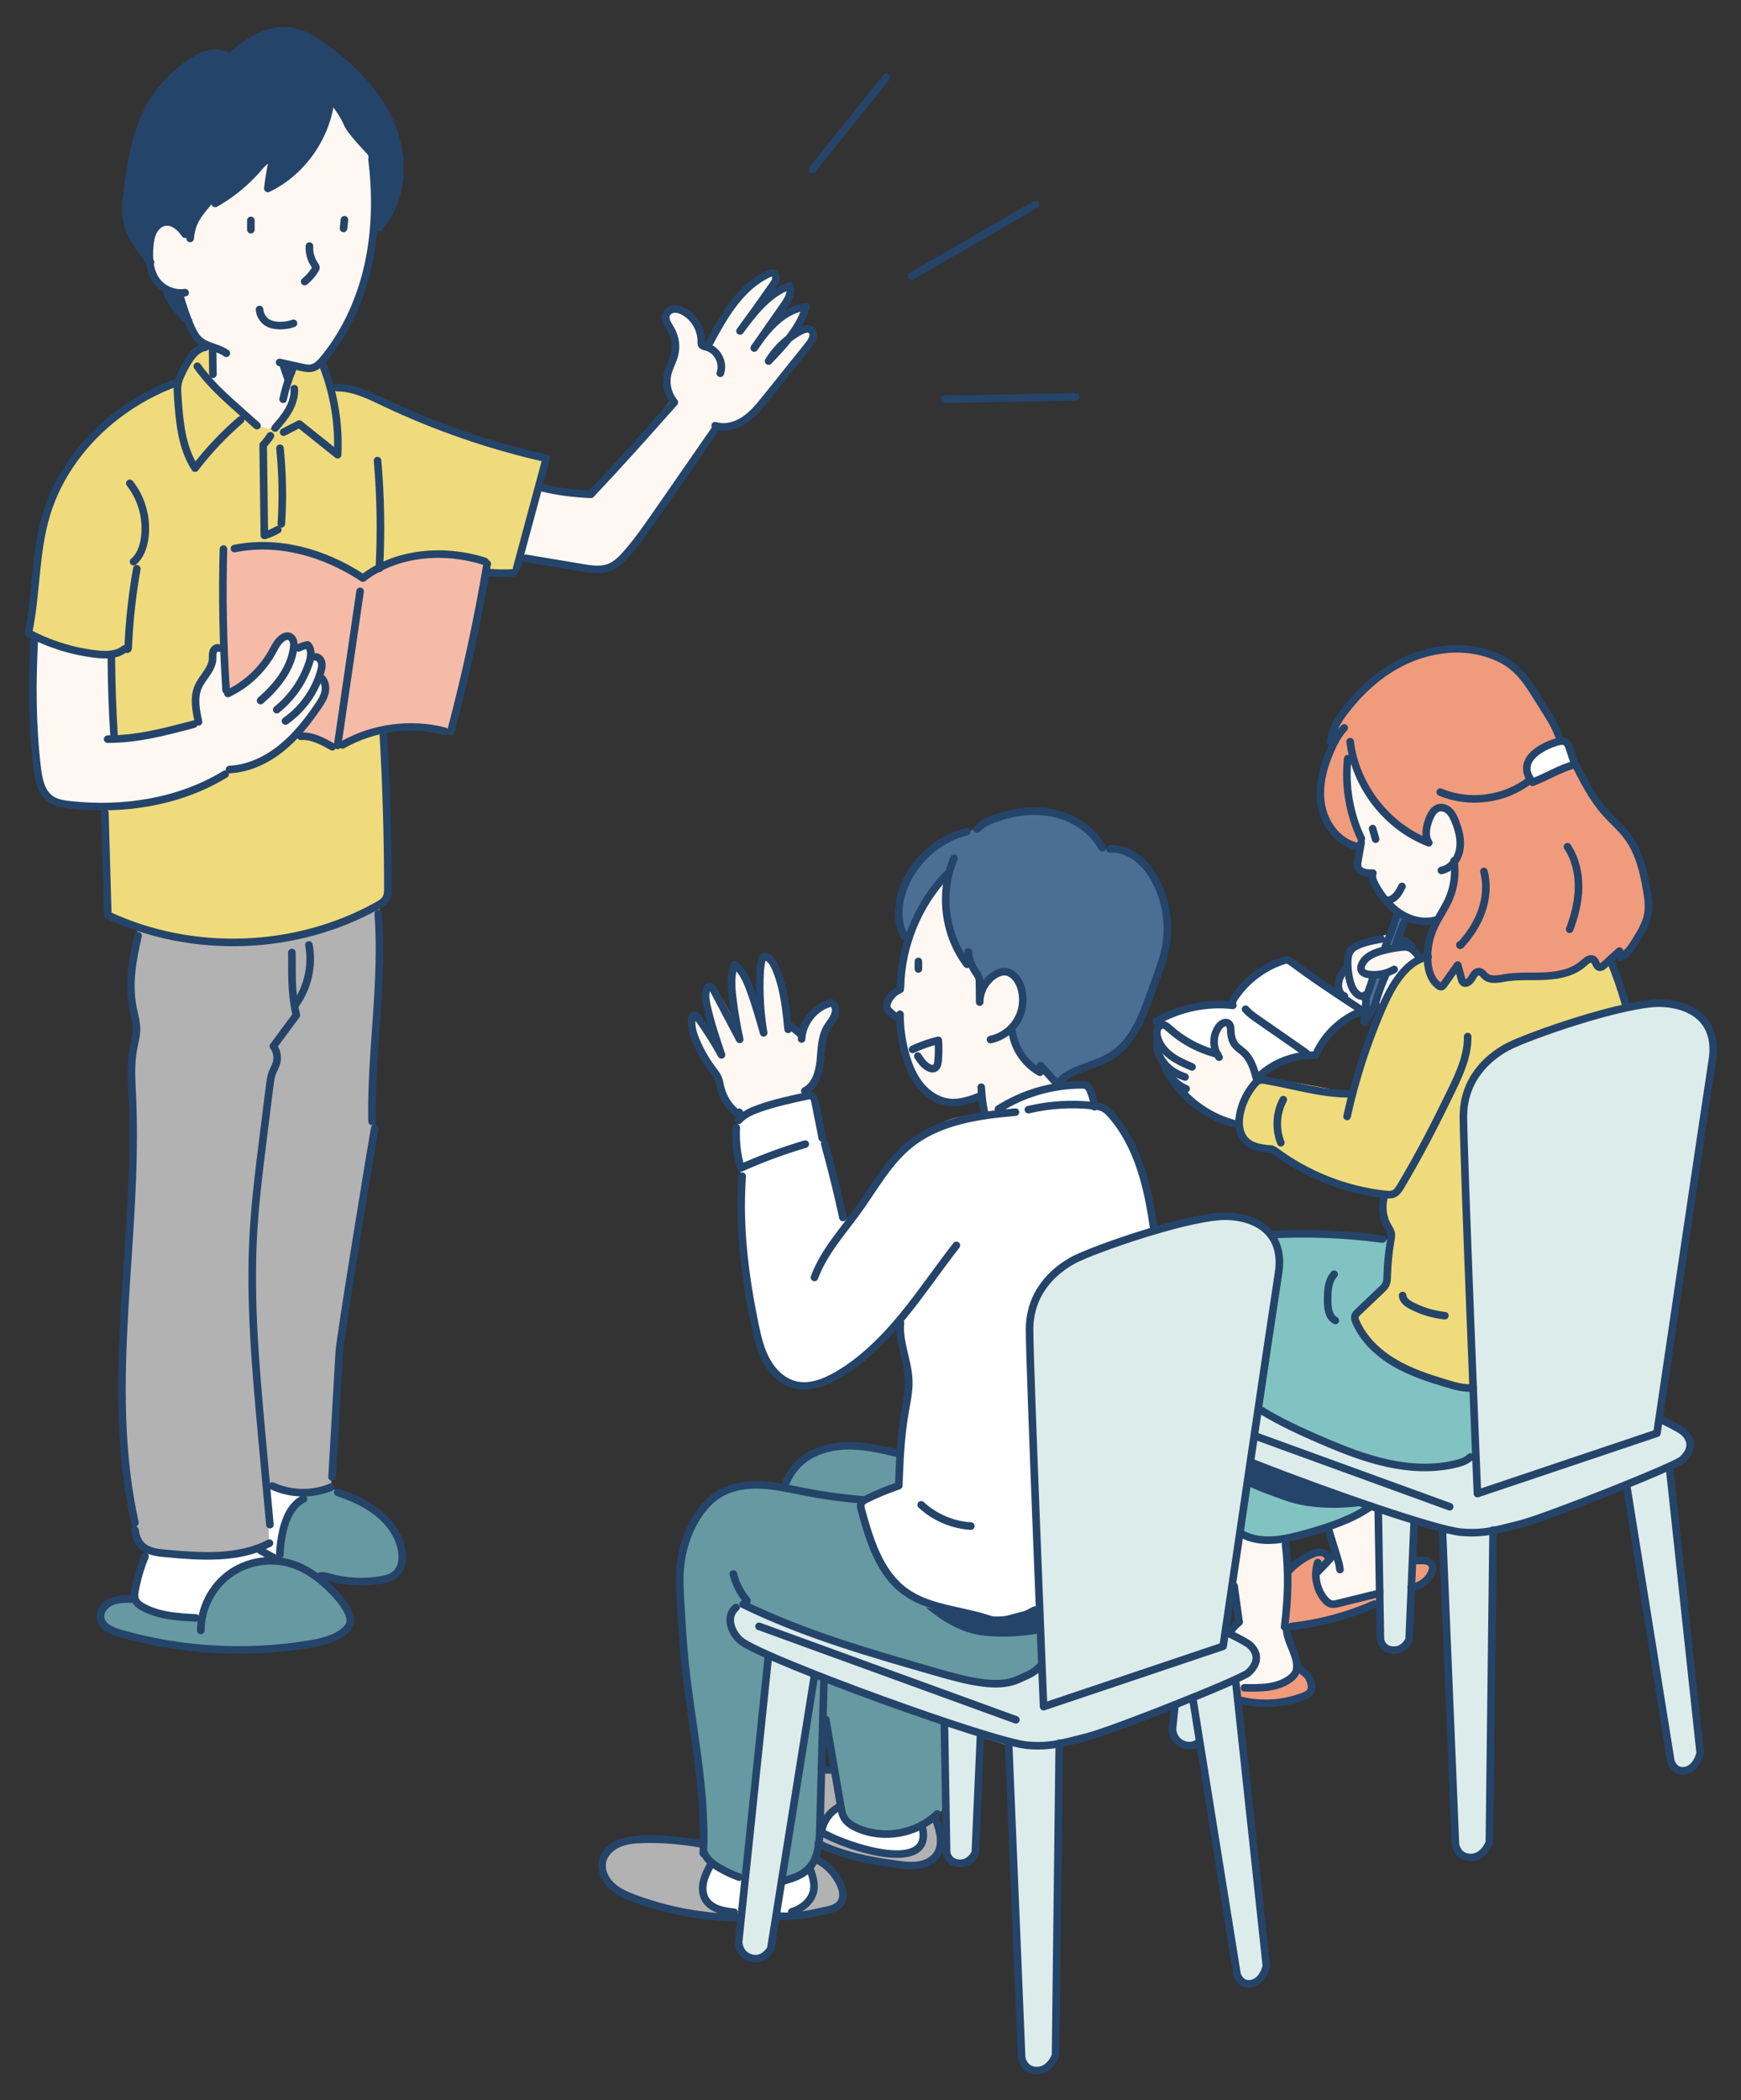 <?xml version="1.0" encoding="utf-8"?>
<!-- Generator: Adobe Illustrator 26.5.3, SVG Export Plug-In . SVG Version: 6.00 Build 0)  -->
<svg version="1.1" xmlns="http://www.w3.org/2000/svg" xmlns:xlink="http://www.w3.org/1999/xlink" x="0px" y="0px"
	 viewBox="0 0 172.496 207.982" style="enable-background:new 0 0 172.496 207.982;" xml:space="preserve">
<rect x="0" y="0" width="172.496" height="207.982" fill="#333333" stroke="none"/>
<style type="text/css">
	.st0{fill:#EFDB7B;}
	.st1{fill:#F6BBA7;}
	.st2{fill:#DCECEB;}
	.st3{fill:#6699A1;}
	.st4{fill:#81C3C2;}
	.st5{fill:#FFFFFF;}
	.st6{fill:#B2B2B2;}
	.st7{fill:#FFF7F1;}
	.st8{fill:#F19B7D;}
	.st9{fill:#24446A;}
	.st10{fill:#4B6E95;}
	.st11{fill:none;stroke:#24446A;stroke-width:0.658;stroke-linecap:round;stroke-linejoin:round;stroke-miterlimit:10;}
	.st12{fill:none;stroke:#24446A;stroke-width:0.75;stroke-linecap:round;stroke-linejoin:round;stroke-miterlimit:10;}
	.st13{fill:#81C3C2;stroke:#24446A;stroke-width:0.75;stroke-linecap:round;stroke-linejoin:round;stroke-miterlimit:10;}
	.st14{fill:#FFFFFF;stroke:#24446A;stroke-width:0.75;stroke-linecap:round;stroke-linejoin:round;stroke-miterlimit:10;}
	.st15{fill:#DCECEB;stroke:#24446A;stroke-width:0.75;stroke-linecap:round;stroke-linejoin:round;stroke-miterlimit:10;}
	.st16{fill:none;stroke:#81C3C2;stroke-linecap:round;stroke-linejoin:round;stroke-miterlimit:10;}
	.st17{fill-rule:evenodd;clip-rule:evenodd;fill:#FFFFFF;}
	.st18{fill-rule:evenodd;clip-rule:evenodd;fill:#B2B2B2;}
	.st19{fill-rule:evenodd;clip-rule:evenodd;fill:#6699A1;}
	.st20{fill-rule:evenodd;clip-rule:evenodd;fill:#4B6E95;}
	.st21{fill-rule:evenodd;clip-rule:evenodd;fill:#FFF7F1;}
	.st22{fill-rule:evenodd;clip-rule:evenodd;fill:#EFDB7B;}
	.st23{fill-rule:evenodd;clip-rule:evenodd;fill:#DCECEB;}
	.st24{fill-rule:evenodd;clip-rule:evenodd;fill:#F6BBA7;}
	.st25{fill-rule:evenodd;clip-rule:evenodd;fill:#81C3C2;}
	.st26{fill:none;stroke:#24446A;stroke-width:0.765;stroke-linecap:round;stroke-linejoin:round;stroke-miterlimit:10;}
	.st27{fill:none;stroke:#24446A;stroke-width:0.537;stroke-linecap:round;stroke-linejoin:round;stroke-miterlimit:10;}
	
		.st28{fill-rule:evenodd;clip-rule:evenodd;fill:none;stroke:#24446A;stroke-width:0.75;stroke-linecap:round;stroke-linejoin:round;stroke-miterlimit:10;}
	.st29{opacity:0.3;fill:none;stroke:#24446A;stroke-width:0.75;stroke-linecap:round;stroke-linejoin:round;stroke-miterlimit:10;}
	
		.st30{fill-rule:evenodd;clip-rule:evenodd;fill:#DCECEB;stroke:#24446A;stroke-width:0.75;stroke-linecap:round;stroke-linejoin:round;stroke-miterlimit:10;}
	.st31{clip-path:url(#SVGID_00000137131246392711532820000007433182805700349885_);fill:#DCECEB;}
	.st32{clip-path:url(#SVGID_00000137131246392711532820000007433182805700349885_);fill:#6699A1;}
	.st33{clip-path:url(#SVGID_00000137131246392711532820000007433182805700349885_);fill:#81C3C2;}
	.st34{clip-path:url(#SVGID_00000137131246392711532820000007433182805700349885_);fill:#F6BBA7;}
	.st35{clip-path:url(#SVGID_00000137131246392711532820000007433182805700349885_);fill:#FFFFFF;}
	.st36{clip-path:url(#SVGID_00000137131246392711532820000007433182805700349885_);fill:#B2B2B2;}
	.st37{clip-path:url(#SVGID_00000137131246392711532820000007433182805700349885_);fill:#FFF7F1;}
	.st38{clip-path:url(#SVGID_00000137131246392711532820000007433182805700349885_);fill:#F19B7D;}
	.st39{clip-path:url(#SVGID_00000137131246392711532820000007433182805700349885_);fill:#EFDB7B;}
	.st40{clip-path:url(#SVGID_00000137131246392711532820000007433182805700349885_);fill:#24446A;}
	
		.st41{clip-path:url(#SVGID_00000137131246392711532820000007433182805700349885_);fill:none;stroke:#24446A;stroke-width:0.75;stroke-linecap:round;stroke-linejoin:round;stroke-miterlimit:10;}
	.st42{fill:#F6BBA7;stroke:#24446A;stroke-width:0.75;stroke-linecap:round;stroke-linejoin:round;stroke-miterlimit:10;}
	.st43{fill:#EFDB7B;stroke:#24446A;stroke-width:0.75;stroke-linecap:round;stroke-linejoin:round;stroke-miterlimit:10;}
	.st44{fill:#6699A1;stroke:#24446A;stroke-width:0.75;stroke-linecap:round;stroke-linejoin:round;stroke-miterlimit:10;}
	.st45{clip-path:url(#SVGID_00000116923963928393238430000017580582145996459950_);}
	.st46{fill:#FFFFFF;stroke:#888888;stroke-width:0.75;stroke-linecap:round;stroke-linejoin:round;stroke-miterlimit:10;}
	.st47{clip-path:url(#SVGID_00000116923963928393238430000017580582145996459950_);fill:#6699A1;}
	
		.st48{clip-path:url(#SVGID_00000116923963928393238430000017580582145996459950_);fill:#4B6E95;stroke:#24446A;stroke-width:0.75;stroke-linecap:round;stroke-linejoin:round;stroke-miterlimit:10;}
	.st49{fill:#F5F3AF;}
	.st50{clip-path:url(#SVGID_00000116923963928393238430000017580582145996459950_);fill:none;}
	
		.st51{clip-path:url(#SVGID_00000116923963928393238430000017580582145996459950_);fill:#EFDB7B;stroke:#24446A;stroke-width:0.75;stroke-linecap:round;stroke-linejoin:round;stroke-miterlimit:10;}
	.st52{clip-path:url(#SVGID_00000144296484955886543390000009040437202580953518_);fill:#81C3C2;}
	.st53{clip-path:url(#SVGID_00000144296484955886543390000009040437202580953518_);fill:#DCECEB;}
	.st54{clip-path:url(#SVGID_00000144296484955886543390000009040437202580953518_);fill:#EFDB7B;}
	.st55{clip-path:url(#SVGID_00000144296484955886543390000009040437202580953518_);fill:#6699A1;}
	.st56{clip-path:url(#SVGID_00000144296484955886543390000009040437202580953518_);}
	.st57{fill:#B2B2B2;stroke:#24446A;stroke-width:0.75;stroke-linecap:round;stroke-linejoin:round;stroke-miterlimit:10;}
	.st58{fill-rule:evenodd;clip-rule:evenodd;fill:#F19B7D;}
	.st59{fill-rule:evenodd;clip-rule:evenodd;fill:#FBE3D2;}
	
		.st60{fill-rule:evenodd;clip-rule:evenodd;fill:none;stroke:#24446A;stroke-width:0.835;stroke-linecap:round;stroke-linejoin:round;stroke-miterlimit:10;}
	
		.st61{fill-rule:evenodd;clip-rule:evenodd;fill:#F6BBA7;stroke:#24446A;stroke-width:0.835;stroke-linecap:round;stroke-linejoin:round;stroke-miterlimit:10;}
	.st62{clip-path:url(#SVGID_00000032613358016268807620000010215109858740545190_);fill:#DCECEB;}
	.st63{clip-path:url(#SVGID_00000032613358016268807620000010215109858740545190_);fill:#FFFFFF;}
	.st64{clip-path:url(#SVGID_00000032613358016268807620000010215109858740545190_);fill:#F19B7D;}
	.st65{clip-path:url(#SVGID_00000032613358016268807620000010215109858740545190_);fill:#EFDB7B;}
	.st66{clip-path:url(#SVGID_00000032613358016268807620000010215109858740545190_);fill:#F6BBA7;}
	.st67{clip-path:url(#SVGID_00000032613358016268807620000010215109858740545190_);fill:#81C3C2;}
	.st68{clip-path:url(#SVGID_00000032613358016268807620000010215109858740545190_);}
	.st69{clip-path:url(#SVGID_00000105424054622206287790000016060006156458065087_);fill:#FFF7F1;}
	.st70{clip-path:url(#SVGID_00000105424054622206287790000016060006156458065087_);fill:#DCECEB;}
	.st71{clip-path:url(#SVGID_00000105424054622206287790000016060006156458065087_);fill:#FFFFFF;}
	.st72{clip-path:url(#SVGID_00000105424054622206287790000016060006156458065087_);fill:#F6BBA7;}
	.st73{clip-path:url(#SVGID_00000105424054622206287790000016060006156458065087_);fill:#B2B2B2;}
	.st74{clip-path:url(#SVGID_00000105424054622206287790000016060006156458065087_);fill:#F19B7D;}
	.st75{clip-path:url(#SVGID_00000105424054622206287790000016060006156458065087_);fill:#4B6E95;}
	.st76{clip-path:url(#SVGID_00000105424054622206287790000016060006156458065087_);fill:#81C3C2;}
	.st77{clip-path:url(#SVGID_00000105424054622206287790000016060006156458065087_);fill:#EFDB7B;}
	.st78{clip-path:url(#SVGID_00000105424054622206287790000016060006156458065087_);fill:#24446A;}
	
		.st79{clip-path:url(#SVGID_00000105424054622206287790000016060006156458065087_);fill:none;stroke:#24446A;stroke-width:0.75;stroke-linecap:round;stroke-linejoin:round;stroke-miterlimit:10;}
	
		.st80{clip-path:url(#SVGID_00000105424054622206287790000016060006156458065087_);fill:#FFFFFF;stroke:#24446A;stroke-width:0.75;stroke-linecap:round;stroke-linejoin:round;stroke-miterlimit:10;}
	.st81{clip-path:url(#SVGID_00000105424054622206287790000016060006156458065087_);}
	.st82{clip-path:url(#SVGID_00000002362699249168960980000010704153739903148673_);fill:#FFF7F1;}
	.st83{clip-path:url(#SVGID_00000002362699249168960980000010704153739903148673_);fill:#24446A;}
	.st84{clip-path:url(#SVGID_00000002362699249168960980000010704153739903148673_);fill:#FFFFFF;}
	.st85{clip-path:url(#SVGID_00000002362699249168960980000010704153739903148673_);fill:#6699A1;}
	.st86{clip-path:url(#SVGID_00000002362699249168960980000010704153739903148673_);fill:#EFDB7B;}
	
		.st87{clip-path:url(#SVGID_00000002362699249168960980000010704153739903148673_);fill:none;stroke:#24446A;stroke-width:0.75;stroke-linecap:round;stroke-linejoin:round;stroke-miterlimit:10;}
	.st88{clip-path:url(#SVGID_00000120556256780875416720000000539474895201623944_);fill:#F19B7D;}
	.st89{clip-path:url(#SVGID_00000120556256780875416720000000539474895201623944_);fill:#F6BBA7;}
	.st90{clip-path:url(#SVGID_00000120556256780875416720000000539474895201623944_);fill:#FFF7F1;}
	.st91{clip-path:url(#SVGID_00000120556256780875416720000000539474895201623944_);fill:#81C3C2;}
	.st92{clip-path:url(#SVGID_00000120556256780875416720000000539474895201623944_);fill:#FFFFFF;}
	.st93{clip-path:url(#SVGID_00000120556256780875416720000000539474895201623944_);fill:#24446A;}
	
		.st94{clip-path:url(#SVGID_00000120556256780875416720000000539474895201623944_);fill:none;stroke:#24446A;stroke-width:0.75;stroke-linecap:round;stroke-linejoin:round;stroke-miterlimit:10;}
	.st95{clip-path:url(#SVGID_00000143612165254039549410000017074349229105040798_);fill:#FFF7F1;}
	.st96{clip-path:url(#SVGID_00000143612165254039549410000017074349229105040798_);fill:#F19B7D;}
	.st97{clip-path:url(#SVGID_00000143612165254039549410000017074349229105040798_);fill:#B2B2B2;}
	.st98{clip-path:url(#SVGID_00000143612165254039549410000017074349229105040798_);fill:#DCECEB;}
	.st99{clip-path:url(#SVGID_00000143612165254039549410000017074349229105040798_);fill:#FFFFFF;}
	.st100{clip-path:url(#SVGID_00000143612165254039549410000017074349229105040798_);fill:#24446A;}
	
		.st101{clip-path:url(#SVGID_00000143612165254039549410000017074349229105040798_);fill:none;stroke:#24446A;stroke-width:0.75;stroke-linecap:round;stroke-linejoin:round;stroke-miterlimit:10;}
	.st102{clip-path:url(#SVGID_00000104677315851021834280000001419338105300886934_);fill:#FFF7F1;}
	.st103{clip-path:url(#SVGID_00000104677315851021834280000001419338105300886934_);fill:#F6BBA7;}
	.st104{clip-path:url(#SVGID_00000104677315851021834280000001419338105300886934_);fill:#DCECEB;}
	.st105{clip-path:url(#SVGID_00000104677315851021834280000001419338105300886934_);fill:#FFFFFF;}
	.st106{clip-path:url(#SVGID_00000104677315851021834280000001419338105300886934_);fill:#6699A1;}
	.st107{clip-path:url(#SVGID_00000104677315851021834280000001419338105300886934_);fill:#24446A;}
	
		.st108{clip-path:url(#SVGID_00000104677315851021834280000001419338105300886934_);fill:none;stroke:#24446A;stroke-width:0.75;stroke-linecap:round;stroke-linejoin:round;stroke-miterlimit:10;}
	.st109{clip-path:url(#SVGID_00000060723281001545304630000008840975528454863759_);fill:#FFF7F1;}
	.st110{clip-path:url(#SVGID_00000060723281001545304630000008840975528454863759_);fill:#EFDB7B;}
	.st111{clip-path:url(#SVGID_00000060723281001545304630000008840975528454863759_);fill:#6699A1;}
	.st112{clip-path:url(#SVGID_00000060723281001545304630000008840975528454863759_);fill:#FFFFFF;}
	.st113{clip-path:url(#SVGID_00000060723281001545304630000008840975528454863759_);fill:#4B6E95;}
	.st114{clip-path:url(#SVGID_00000060723281001545304630000008840975528454863759_);fill:#24446A;}
	
		.st115{clip-path:url(#SVGID_00000060723281001545304630000008840975528454863759_);fill:none;stroke:#24446A;stroke-width:0.75;stroke-linecap:round;stroke-linejoin:round;stroke-miterlimit:10;}
	.st116{clip-path:url(#SVGID_00000106835757879361690160000013099441602350518179_);fill:#FFF7F1;}
	.st117{clip-path:url(#SVGID_00000106835757879361690160000013099441602350518179_);fill:#24446A;}
	.st118{clip-path:url(#SVGID_00000106835757879361690160000013099441602350518179_);fill:#F6BBA7;}
	.st119{clip-path:url(#SVGID_00000106835757879361690160000013099441602350518179_);fill:#EFDB7B;}
	.st120{clip-path:url(#SVGID_00000106835757879361690160000013099441602350518179_);fill:#FFFFFF;}
	.st121{clip-path:url(#SVGID_00000106835757879361690160000013099441602350518179_);fill:#DCECEB;}
	.st122{clip-path:url(#SVGID_00000106835757879361690160000013099441602350518179_);fill:#6699A1;}
	
		.st123{clip-path:url(#SVGID_00000106835757879361690160000013099441602350518179_);fill:none;stroke:#24446A;stroke-width:0.75;stroke-linecap:round;stroke-linejoin:round;stroke-miterlimit:10;}
	.st124{clip-path:url(#SVGID_00000106835757879361690160000013099441602350518179_);}
	.st125{clip-path:url(#SVGID_00000114043786754928039050000012987837485463109270_);fill:#FFF7F1;}
	.st126{clip-path:url(#SVGID_00000114043786754928039050000012987837485463109270_);fill:#4B6E95;}
	.st127{clip-path:url(#SVGID_00000114043786754928039050000012987837485463109270_);fill:#B2B2B2;}
	.st128{clip-path:url(#SVGID_00000114043786754928039050000012987837485463109270_);fill:#FFFFFF;}
	.st129{clip-path:url(#SVGID_00000114043786754928039050000012987837485463109270_);fill:#81C3C2;}
	.st130{clip-path:url(#SVGID_00000114043786754928039050000012987837485463109270_);fill:#F19B7D;}
	.st131{clip-path:url(#SVGID_00000114043786754928039050000012987837485463109270_);fill:#F6BBA7;}
	.st132{clip-path:url(#SVGID_00000114043786754928039050000012987837485463109270_);fill:#DCECEB;}
	.st133{clip-path:url(#SVGID_00000114043786754928039050000012987837485463109270_);fill:#FBE3D2;}
	.st134{clip-path:url(#SVGID_00000114043786754928039050000012987837485463109270_);fill:#24446A;}
	
		.st135{clip-path:url(#SVGID_00000114043786754928039050000012987837485463109270_);fill:none;stroke:#24446A;stroke-width:0.75;stroke-linecap:round;stroke-linejoin:round;stroke-miterlimit:10;}
	
		.st136{clip-path:url(#SVGID_00000114043786754928039050000012987837485463109270_);fill:#FFFFFF;stroke:#24446A;stroke-width:0.75;stroke-linecap:round;stroke-linejoin:round;stroke-miterlimit:10;}
	.st137{clip-path:url(#SVGID_00000114043786754928039050000012987837485463109270_);}
	
		.st138{clip-path:url(#SVGID_00000114043786754928039050000012987837485463109270_);fill-rule:evenodd;clip-rule:evenodd;fill:none;stroke:#24446A;stroke-width:0.75;stroke-linecap:round;stroke-linejoin:round;stroke-miterlimit:10;}
	.st139{clip-path:url(#SVGID_00000176023144468227390530000017701347398939340179_);fill:#FFFFFF;}
	.st140{clip-path:url(#SVGID_00000176023144468227390530000017701347398939340179_);fill:#FFF7F1;}
	.st141{clip-path:url(#SVGID_00000176023144468227390530000017701347398939340179_);fill:#81C3C2;}
	.st142{clip-path:url(#SVGID_00000176023144468227390530000017701347398939340179_);fill:#B2B2B2;}
	.st143{clip-path:url(#SVGID_00000176023144468227390530000017701347398939340179_);fill:#4B6E95;}
	.st144{clip-path:url(#SVGID_00000176023144468227390530000017701347398939340179_);fill:#6699A1;}
	.st145{clip-path:url(#SVGID_00000176023144468227390530000017701347398939340179_);fill:#DCECEB;}
	.st146{clip-path:url(#SVGID_00000176023144468227390530000017701347398939340179_);fill:#F19B7D;}
	.st147{clip-path:url(#SVGID_00000176023144468227390530000017701347398939340179_);fill:#F6BBA7;}
	.st148{clip-path:url(#SVGID_00000176023144468227390530000017701347398939340179_);fill:#EFDB7B;}
	.st149{clip-path:url(#SVGID_00000176023144468227390530000017701347398939340179_);fill:#24446A;}
	
		.st150{clip-path:url(#SVGID_00000176023144468227390530000017701347398939340179_);fill:none;stroke:#24446A;stroke-width:0.75;stroke-linecap:round;stroke-linejoin:round;stroke-miterlimit:10;}
	.st151{clip-path:url(#SVGID_00000176023144468227390530000017701347398939340179_);}
	
		.st152{clip-path:url(#SVGID_00000176023144468227390530000017701347398939340179_);fill:#EFDB7B;stroke:#24446A;stroke-width:0.75;stroke-linecap:round;stroke-linejoin:round;stroke-miterlimit:10;}
	
		.st153{fill-rule:evenodd;clip-rule:evenodd;fill:none;stroke:#24446A;stroke-width:0.508;stroke-linecap:round;stroke-linejoin:round;stroke-miterlimit:10;}
	.st154{fill:none;}
	.st155{fill:none;stroke:#24446A;stroke-width:0.508;stroke-linecap:round;stroke-linejoin:round;stroke-miterlimit:10;}
	
		.st156{fill-rule:evenodd;clip-rule:evenodd;fill:none;stroke:#24446A;stroke-width:0.835;stroke-linecap:round;stroke-linejoin:round;stroke-miterlimit:10;}
	
		.st157{fill-rule:evenodd;clip-rule:evenodd;fill:#F6BBA7;stroke:#24446A;stroke-width:0.835;stroke-linecap:round;stroke-linejoin:round;stroke-miterlimit:10;}
</style>
<g id="XMLID_00000110444063862899748190000010809851196652167077_">
</g>
<g id="レイヤー_3">
</g>
<g id="レイヤー_1">
	<path class="st12" d="M33.58,10.554c0.442,1.871,1.544,3.579,3.066,4.754"/>
	<g>
		<path class="st2" d="M165.17,99.33c0,0-1.864-0.44-4.147,0.486
			c-2.282,0.926-8.642,2.834-8.642,2.834s-2.598,0.437-3.974,1.611
			s-2.917,3.106-2.993,3.564s-0.39,2.119-0.404,3.892
			c-0.014,1.773,0.235,7.26,0.235,7.26l0.436,9.499v7.182l0.363,4.003
			c0,0,0.177,4.372,0.183,4.534c0.007,0.161-3.062,1.137-3.948,0.956
			c-0.887-0.182-17.07-6.611-17.07-6.611l-1.507,6.166l12.855,4.973l0.183,10.831
			c0,0-0.495,2.457,0.547,2.673c1.043,0.216,2.179,0.455,2.227-0.621
			s0.608-12.121,0.608-12.121l2.786,0.966l1.29,31.109
			c0,0,0.525,1.396,1.519,1.434c0.995,0.038,1.851-1.901,1.851-1.901l0.64-30.539
			l12.951-4.42l4.641,27.808c0,0,0.189,1.17,1.207,0.43
			c1.018-0.739,1.442-2.203,1.442-2.203l-2.92-27.973c0,0,1.354-0.539,1.621-1.156
			c0.266-0.617,0.275-1.212,0.172-1.504c-0.104-0.293-0.822-0.903-0.822-0.903
			l-2.149-0.917l5.301-35.677C169.654,104.995,171.156,100.911,165.17,99.33z"/>
		<path class="st2" d="M125.894,122.442c0.034-0.126-1.262-1.338-3.135-1.875
			c-1.873-0.537-9.407,1.615-9.407,1.615l-7.621,2.97c0,0-3.74,2.661-3.723,5.141
			c0.017,2.48,0.885,26.258,0.885,26.258l0.321,7.987c0,0-4.121,2.052-5.695,1.496
			c-1.574-0.556-23.513-8.205-23.513-8.205s-1.664,1.324-1.658,1.884
			c0.006,0.561-0.184,1.313,0.422,2.033c0.606,0.72,3.367,2.16,3.367,2.16
			l-2.805,29.052c0,0,0.818,1.819,1.872,1.008c1.054-0.81,1.187-1.129,1.187-1.129
			l4.321-27.016l12.862,4.667l0.215,12.978c0,0,0.062,1.519,1.25,1.05
			s1.593-1.04,1.593-1.04l0.508-11.459l2.801,0.851l1.281,30.892
			c0,0,0.813,2.38,2.036,1.201s1.333-2.186,1.333-2.186l0.36-29.896
			l11.818-4.201l-0.471,3.133c0,0,0.048,1.057,1.209,1.02
			c1.162-0.037,1.162-0.037,1.162-0.037l4.096,23.132c0,0,0.808,0.683,1.261,0.502
			s1.442-1.744,1.442-1.744l-3.194-28.075l2.001-1.707c0,0,0.159-1.696-0.007-1.752
			c-0.166-0.055-2.846-1.726-2.846-1.726l5.728-36.516L125.894,122.442z"/>
		<path class="st0" d="M20.54,34.167c0,0-1.252-0.108-1.698,0.818
			s-1.528,3.075-1.528,3.075l-3.352,1.48c0,0-4.133,2.672-5.441,4.447
			C7.213,45.762,6.315,46.828,5.579,48.415s-1.488,4.61-1.488,4.61l-0.556,4.223
			l-0.721,5.433c0,0,4.544,1.9,6.072,2.01s2.148,0.141,2.148,0.141l0.258,8.595
			c0,0,5.129-0.851,7.051-1.434s19.208-15.602,19.208-15.602
			s3.187-1.818,6.034-1.515c2.847,0.303,4.45,0.947,4.45,0.947v0.941
			l2.853-0.033l3.029-11.387c0,0-8.279-2.163-9.243-2.723
			c-0.964-0.559-7.266-3.082-7.266-3.082l-2.178-1.048h-2.314l-0.949-2.399
			l-1.684,0.387l-1.119-0.387L28.517,38.238c0,0,0.491,1.267,0.463,1.527
			c-0.028,0.26-2.206,2.952-2.052,2.832s-2.091-1.034-2.091-1.034l-4.129-3.852
			l0.354-2.957L20.54,34.167z"/>
		<path class="st0" d="M29.442,72.606c-0.042,0.045-1.275,1.668-3.106,2.522
			c-1.831,0.854-3.936,1.395-3.936,1.395s-2.033,1.617-5.098,2.346
			s-6.911,1.01-6.911,1.01l0.276,10.598c0,0,2.468,1.528,5.651,2.084
			s8.006,1.392,11.422,0.408c3.416-0.983,6.509-1.696,8.475-2.67
			c1.966-0.974,2.06-1.339,2.106-1.508s0-3.792,0-3.792l-0.626-12.674
			L29.442,72.606z"/>
		<path class="st6" d="M13.682,91.861c0,0-0.666,3.676-0.713,5.891l0.554,4.242
			c0,0-0.464,2.871-0.463,4.207c0.001,1.336,0.317,7.454,0.317,7.454
			l-1.069,16.637c0,0-0.238,8.94-0.17,10.379
			c0.068,1.439,1.23,10.135,1.23,10.135s0.093,1.869,0.694,2.265
			c0.602,0.396,1.94,0.725,2.335,0.761c0.395,0.035,5.268,0.269,7.145,0.012
			c1.877-0.257,3.447-0.423,3.447-0.423v-6.259c0,0,1.926,0.951,3.582,0.633
			c1.656-0.318,2.215-0.52,2.215-0.52l1.154-15.052l3.193-20.498
			c0,0-0.394-8.895,0-11.782c0.394-2.887,0.467-10.119,0.467-10.119
			s-4.158,1.785-7.712,2.846c-3.554,1.061-8.182,0.626-8.182,0.626L13.682,91.861z"/>
		<path class="st9" d="M22.839,5.79c0,0-1.346-0.851-2.473-0.35s-3.233,1.806-4.397,3.467
			s-2.57,5.48-2.57,5.48s-1.006,4.606-0.936,5.52
			c0.07,0.914,0.474,3.105,0.474,3.105l0.87,1.356l0.913,1.371
			c0,0,0.082-2.921,0.889-3.338c0.806-0.417,1.801-0.428,1.801-0.428l1.258,1.454
			c0,0,0.536-1.878,1.315-2.602c0.78-0.724,1.14-1.409,1.14-1.409l0.342,0.646
			c0,0,2.547-1.677,3.389-2.62c0.842-0.943,2.338-2.34,2.338-2.34l-0.831,3.42
			c0,0,1.93-0.253,3.542-2.399s2.506-4.486,2.506-4.486s0.368-1.041,0.43-1.263
			s0-0.499,0-0.499s0.594,2.044,1.503,3.055s2.106,2.377,2.106,2.377l0.197,0.665
			l0.329,4.378l0.019,2.657c0,0,1.201-1.022,1.921-3.128
			c0.721-2.106,0.801-3.907,0.705-4.96c-0.096-1.053-2.13-4.889-2.13-4.889
			l-3.654-4.009L29.742,3.336c0,0-3.142-0.066-3.511,0.077
			C25.863,3.557,22.839,5.79,22.839,5.79z"/>
		<polyline class="st9" points="16.584,28.696 17.829,29.088 18.286,31.445 16.441,29.011 		"/>
		<path class="st3" d="M30.435,148.019c0,0-0.801,0.574-1.37,1.243s-1.179,2.083-1.179,2.083
			l-0.312,2.051v0.998c0,0-2.219-0.065-3.184,0.605
			c-0.965,0.67-2.212,1.327-2.822,2.176c-0.61,0.849-1.304,2.105-1.304,2.105
			l-0.525,1.127l-2.716-0.186l-3.076-0.922l-0.887-1.192
			c0,0-2.319,0.203-2.628,0.919s-0.586,1.631-0.171,2.157
			c0.416,0.527,5.238,1.635,5.238,1.635s7.122,0.326,8.701,0.579
			c1.58,0.253,7.122-0.246,8.314-0.828c1.192-0.582,1.898-0.84,2.044-1.529
			c0.145-0.688-0.235-1.722-0.235-1.722l-1.199-1.543l-1.358-1.247l0.745-0.365
			c0,0,3.495,0.59,4.77,0.464c1.275-0.126,2.064-0.291,2.21-1.082
			c0.146-0.79,0.257-1.738,0.201-2.013c-0.055-0.274-0.184-1.472-0.591-1.843
			s-1.029-1.592-1.688-1.896s-3.347-1.579-3.347-1.579l-1.279-0.937L30.435,148.019z
			"/>
		<path class="st5" d="M26.421,147.49l0.257,5.517c0,0-1.335,0.483-3.361,0.865
			s-8.733-0.341-8.733-0.341s-1.023,2.885-1.079,3.356
			c-0.057,0.471-0.001,1.552,0.359,1.856c0.36,0.305,1.69,0.942,1.69,0.942
			l4.461,0.534c0,0,0.566-2.554,1.863-3.595s4.996-2.498,4.996-2.498l0.699,0.266
			c0,0,0.451-2.328,0.506-2.605c0.055-0.277,0.61-1.718,0.61-1.718l0.914-1.192
			l0.968-1.082l-2.547-0.306l-1.607-0.497L26.421,147.49z"/>
		<path class="st7" d="M32.84,10.374c0,0-0.921,4.165-2.656,5.681s-3.823,2.466-3.823,2.466
			l0.667-2.749c0,0-1.445,1.344-3.19,2.615c-1.745,1.271-2.744,1.853-2.744,1.853
			v-0.471c0,0-0.83,1.108-1.079,1.469s-1.346,2.189-1.346,2.189
			s-0.91-0.532-1.306-0.889c-0.396-0.358-1.421-0.856-1.754-0.136
			c-0.333,0.721-0.61,1.774-0.61,2.411c0,0.637,0.055,1.829,0.36,2.355
			c0.305,0.527,0.543,1.072,0.543,1.072l2.201,0.771c0,0-0.111,0.318,0.36,1.815
			c0.471,1.496,1.43,2.98,1.43,2.98l1.169,0.949l-0.354,2.957l4.129,3.852
			c0,0,1.626,1.365,2.42,0.717c0.794-0.648,1.653-2.255,1.653-2.255
			s0.111-0.97,0.069-1.136c-0.041-0.166-0.344-1.047-0.344-1.047l0.411-1.363
			c0,0,1.499,0.194,1.998-0.083s1.692-1.463,2.911-3.558
			c1.218-2.095,2.898-8.644,2.898-8.644l0.149-7.002l-0.554-1.884
			c0,0-2.046-2.079-2.367-2.91C33.761,11.566,32.84,10.374,32.84,10.374z"/>
		<path class="st7" d="M53.547,48.09c-0.083,0.139-1.94,7.26-1.94,7.26
			s6.041,1.16,7.565,0.94c1.524-0.22,2.132-0.243,2.964-1.52
			c0.832-1.277,6.192-8.613,6.192-8.613l2.621-3.877c0,0,1.868,0.999,3.927-1.653
			c2.059-2.653,5.218-6.865,5.218-6.865s0.618-0.734,0.401-0.93
			s-0.899-0.373-0.899-0.373l-1.025,0.443c0,0,1.466-2.202,1.232-2.306
			s-1.187,0.121-1.187,0.121l-1.625,0.799l1.24-2.294l-0.341-0.782l-1.384,0.812
			l0.485-1.949l-1.053-0.282l-2.063,1.683l-2.232,2.894l-1.387,2.434l-0.941-0.134
			c0,0-0.301-1.923-1.009-2.666c-0.709-0.743-1.512-0.937-1.845-0.355
			s-0.083,1.635-0.083,1.635s0.637,1.718,0.416,2.494
			c-0.222,0.776-0.719,2.688-0.719,2.688s0.358,1.607,0.469,1.774
			s-8.009,9.481-8.009,9.481L53.547,48.09z"/>
		<path class="st7" d="M3.527,63.304l-0.164,9.021c0,0,0.109,4.838,0.719,5.543
			s1.072,1.29,1.991,1.704c0.919,0.414,6.492,0.194,6.492,0.194
			s5.733-0.722,7.34-1.608c1.607-0.887,2.833-1.857,2.833-1.857
			s3.443-0.742,5.002-2.103c1.559-1.361,3.612-4.025,3.612-4.025l0.894-1.945
			l-0.336-1.027c0,0,0.015-1.41-0.043-1.573c-0.058-0.163-0.849-0.313-0.849-0.473
			c0-0.16-0.416-1.291-0.416-1.291l-1.219,0.287c0,0-0.055-1.096-0.582-1.096
			s-1.094,0.361-1.094,0.361l-0.778,1.416l-2.118,2.24
			c0,0-2.01,1.587-2.072,1.528c-0.062-0.058-0.338-0.781-0.338-0.781
			l-0.318-3.794l-0.814,0.271l-0.338,1.558c0,0-1.35,1.292-1.409,2.489
			s0.148,3.145,0.148,3.145l-3.726,1.392l-4.545,0.027l-0.364-8.074
			c0,0-1.105,0.19-2.961-0.281S3.257,63.054,3.257,63.054"/>
		<path class="st1" d="M22.082,54.533l0.318,14.133c0,0,0.856-0.392,1.439-0.841
			s2.536-2.388,3.202-3.399c0.666-1.011,1.145-1.246,1.243-1.277
			s0.711,0.266,0.711,0.266l0.388,0.735l1.219-0.287l0.416,1.291l0.849,0.473
			l0.043,1.573c0,0,0.387,0.672,0.336,1.027c-0.051,0.356-0.894,1.945-0.894,1.945
			s-2.257,2.446-1.91,2.434c0.347-0.012,3.792,1.342,3.792,1.342
			s4.742-2.102,7.108-1.955c2.366,0.147,4.074,0.464,4.074,0.464
			s2.783-11.154,3.201-13.894s0.418-2.74,0.418-2.74s-3.765-1.654-6.851-0.786
			c-3.086,0.868-5.247,2.115-5.247,2.115s-4.247-3.255-7.839-3.103
			S22.082,54.533,22.082,54.533z"/>
		<path class="st10" d="M100.504,80.525c-0.159,0.031-4.558,1.823-4.558,1.823
			s-2.184,0.431-3.531,1.612c-1.346,1.181-2.51,2.37-2.787,3.383
			c-0.277,1.013-0.584,3.396-0.584,3.396l0.25,1.266l0.528,1.05
			c0,0,0.582-1.872,1.524-3.175s2.355-2.882,2.355-2.882s-0.471,2.272,0,3.741
			c0.471,1.469,1.275,3.234,1.275,3.234l1.025,1.239l0.939,1.493l0.388,1.292
			c0,0,1.597-1.926,2.602-1.696c1.005,0.23,1.836,1.374,1.67,2.34
			c-0.166,0.966-1.312,2.852-1.312,2.852v0.572c0,0-0.383,0.65,0.534,1.798
			c0.917,1.148,1.946,2.162,1.946,2.162l0.242-0.193l1.705,1.801
			c0,0,1.447-1.587,3.627-2.257c2.18-0.67,2.912-1.242,4.181-3.477
			c1.269-2.236,2.78-6.827,2.78-6.827s0.375-2.919,0-4.914
			s-0.766-3.536-1.859-4.47c-1.093-0.934-3.115-1.625-3.115-1.625
			s-1.239,0.075-1.119-0.102c0.12-0.177-1.17-2.317-3.171-2.882
			C104.038,80.513,100.504,80.525,100.504,80.525z"/>
		<path class="st8" d="M138.218,65.937c0,0-0.095,0.047-0.259,0.138
			c-0.49,0.273-1.591,0.946-2.561,1.953c-1.294,1.344-2.816,3.357-2.816,3.357
			l-0.528,2.004c0,0-0.636,1.473-0.914,2.843c-0.278,1.37-0.107,4.022-0.107,4.022
			s0.913,2.102,1.548,2.58c0.636,0.478,1.58,1.224,1.58,1.224l1.023,0.113
			l8.757,1.829c0,0,0.277,2.771-0.499,3.713c-0.776,0.942-1.47,1.991-1.65,2.811
			c-0.179,0.819-0.385,1.559-0.296,2.229c0.089,0.669,0.155,1.562,0.155,1.562
			l0.641,1.089l0.492,0.309l1.712-1.888c0,0,0.239,1.814,0.493,1.731
			c0.254-0.083,1.313-1.274,1.313-1.274s1.434,0.654,2.681,0.521
			c1.247-0.133,5.154-0.271,5.154-0.271l3.488-1.573l0.89,0.992l1.756-1.499
			l0.368,0.301l1.174-1.492c0,0,1.556-1.376,1.512-3.307
			c-0.043-1.931,0.381-3.036-1.023-5.157s-1.357-2.752-2.655-3.698
			c-1.298-0.946-3.384-5.032-3.629-5.539c-0.246-0.506-2.266-4.147-2.266-4.147
			s-2.119-4.186-3.735-5.289c-1.616-1.102-4.997-1.875-4.997-1.875l-4.268,0.573"
			/>
		<path class="st0" d="M141.498,94.752c0,0-2.092-0.078-2.651,1.205
			c-0.558,1.284-3.33,6.127-3.662,7.617c-0.332,1.49-1.558,4.997-1.527,4.74
			c0.031-0.257-8.93-1.713-8.93-1.713s-1.307,1.497-1.616,2.781
			c-0.309,1.284-0.322,2.731,0,3.163c0.322,0.432,1.488,1.369,1.671,1.251
			s1.767,0.339,1.767,0.339l4.789,2.654l5.642,1.461c0,0-0.125,1.469,0.125,2.189
			c0.25,0.72,0.689,2.373,0.689,2.373l-0.39,4.054l-2.06,2.305l-1.103,1.22
			c0,0,0.856,1.995,1.507,2.64c0.651,0.645,3.958,2.708,3.958,2.708l4.176,1.435
			l1.99,0.588l-0.863-26.044c0,0-0.895-4.99,3.397-7.456
			c4.292-2.466,12.616-4.445,12.616-4.445l-1.449-4.661l-1.055,0.795l-0.89-0.992
			c0,0-0.717,1.128-2.103,1.35c-1.386,0.223-6.54,0.493-6.54,0.493h-1.648
			l-1.033-0.521l-1.313,1.274l-0.493-1.731l-1.712,1.888l-1.133-1.398L141.498,94.752
			z"/>
		<path class="st4" d="M125.894,122.442c0,0,0.928,0.139,0.656,3.552
			s-1.767,13.669-1.767,13.669s7.696,3.531,7.981,3.738s4.608,2.091,7.062,1.922
			s4.811-0.462,4.811-0.462l1.591-0.663l-0.356-6.435l-3.923-1.179l-4.328-1.968
			l-1.872-1.584l-1.507-2.64c0,0,2.654-2.587,2.739-2.777s0.815-4.802,0.815-4.802
			l-5.608-0.631L125.894,122.442z"/>
		<path class="st4" d="M123.894,145.661c-0.015,0.096-0.96,6.121-0.96,6.121
			s1.148,0.979,2.961,0.744c1.812-0.235,4.479-0.945,4.479-0.945l5.247-2.262
			l-1.567-0.82L123.894,145.661z"/>
		<path class="st5" d="M107.938,107.825c-0.092-0.141-0.347-0.669-1.466-0.377
			c-1.118,0.291-4.464,0.882-4.464,0.882l-2.486,1.143l-0.602,0.826
			c0,0-4.46-0.052-5.726,1.022c-1.266,1.074-2.858,1.64-3.853,2.726
			c-0.995,1.086-2.818,3.585-2.818,3.585l-2.428,3.867l-2.626-8.799l-1.061-4.175
			l-3.332,0.671c0,0-3.643,1.025-3.886,1.74c-0.243,0.715-0.261,1.584-0.261,1.584
			l0.503,3.959c0,0-0.25,4.479-0.126,5.019c0.124,0.54,1.187,9.521,1.695,10.621
			c0.508,1.101,1.811,4.118,2.641,4.525c0.83,0.407,2.72,0.86,3.827,0.256
			c1.107-0.604,4.141-2.142,4.141-2.142l3.582-3.993c0,0,0.034,1.902,0.366,3.197
			c0.333,1.295,0.624,3.799,0.624,3.799s-1.113,3.814-1.014,4.978
			s0.307,4.544,0.182,4.392c-0.125-0.152-4.027,1.764-4.027,1.764
			s1.166,4.801,2.063,6.1c0.897,1.299,1.159,2.291,2.767,2.936
			c1.608,0.645,6.04,2.056,6.04,2.056s4.127,0.407,4.67,0.246
			c0.543-0.161,1.886-0.989,1.886-0.989l-0.859-26.482c0,0,0.056-3.741,1.511-5.404
			c1.455-1.663,4.074-3.242,4.074-3.242l6.644-2.146c0,0-0.385-4.45-1.117-6.312
			c-0.732-1.861-2.376-4.63-2.376-4.63l-1.363-1.295l-1.162-0.352L107.938,107.825z"
			/>
		<path class="st3" d="M89.155,143.98c0,0-3.064-0.92-4.289-0.783
			c-1.225,0.138-2.888-0.016-3.761,0.504c-0.872,0.52-1.732,1.45-1.732,1.45
			l-1.081,1.149l-0.544,1.219c0,0-2.14-1.233-4.123-0.478
			c-1.984,0.755-2.676,1.143-3.785,2.446c-1.108,1.302-1.99,3.421-1.99,3.421
			l-0.227,2.957c0,0-0.028,2.351,0,2.767s0.277,3.187,0.277,3.187l0.028,1.58
			l0.538,5.996l0.445,3.11l0.87,8.158v2.844l1.947,1.721l1.897,0.795
			c0,0,2.36-21.24,2.446-21.42c0.087-0.179-0.329-0.872-0.329-0.872
			s-2.416-0.914-2.815-1.552s-0.504-1.322-0.272-1.908
			c0.233-0.586,0.819-1.279,0.969-1.251s0.646,0.167,0.646,0.167l15.854,5.846
			c0,0,7.815,2.134,9.283,1.857c1.469-0.277,2.245-1.025,2.245-1.025l1.56-1.328
			l-0.423-4.576c0,0-1.663,0.784-3.575,0.683
			c-1.912-0.101-5.903-1.458-5.903-1.458l-2.643-0.963c0,0-2.512-1.449-3.565-3.444
			c-1.053-1.995-1.674-4.351-1.674-4.351l-0.109-1.534l3.612-1.875L89.155,143.98
			z"/>
		<path class="st3" d="M81.635,166.393l-0.923-0.571c0,0-3.417,20.439-3.278,20.494
			c0.139,0.055,1.453-0.333,2.098-0.97c0.646-0.637,1.542-1.839,1.542-1.839
			l0.314-2.071l0.064-10.445l2.175,9.006c0,0,0.486,1.299,2.204,1.44
			c1.718,0.141,3.325,0.277,4.046,0s2.983-1.801,2.983-1.801l0.714-0.515v-8.633
			L81.635,166.393z"/>
		<path class="st7" d="M134.012,74.772c0.018,0.072-0.767,1.057-0.767,1.723
			s0.412,2.851,0.568,3.48c0.156,0.628,0.688,2.423,0.688,2.423l0.377,1.164
			c0,0-0.779,1.904-0.347,2.296s1.217,0.612,1.217,0.612s0.501,1.207,0.801,1.671
			c0.299,0.464,1.284,1.612,1.284,1.612l1.731,0.959c0,0,1.465,0.552,1.869,0.539
			c0.404-0.013,0.996-0.139,0.996-0.139s1.245-1.657,1.518-3.038s0-2.54,0-2.54
			s0.55-0.698,0.633-1.252c0.083-0.554-0.194-2.137-0.194-2.137
			s-0.748-1.386-0.998-1.62c-0.249-0.234-0.249-0.705-0.748-0.566
			s-0.97,0.566-0.97,0.566l-0.305,1.263l-0.111,1.313
			c0,0-1.723-0.337-2.843-1.463s-2.987-2.89-3.397-4.169
			C134.604,76.19,134.012,74.772,134.012,74.772z"/>
		<path class="st7" d="M140.756,94.895c-0.055-0.083-0.711-1.465-1.644-1.841
			c-0.933-0.376-1.342-0.736-2.343-0.293s-2.303,0.943-2.719,1.317
			c-0.416,0.373-0.804,1.625-0.804,1.625v0.408c0,0-0.509,0.369-0.545,0.865
			c-0.037,0.496,0.104,1.677,0.104,1.677l3.035,1.671l0.886-0.864l0.428,0.482
			l1.659-3.411L140.756,94.895z"/>
		<polygon class="st10" points="138.412,90.072 137.217,94.078 138.256,94.078 139.564,90.711 		
			"/>
		<path class="st10" d="M136.243,96.802c-0.087,0.033-1.032,1.975-0.975,2.14
			c0.057,0.165,0.223,1.495,0.223,1.495l0.752-0.929l1.239-3.068L136.243,96.802z"
			/>
		<path class="st7" d="M114.915,101.491c-0.06,0.161-0.483,0.432-0.242,1.355
			c0.242,0.923,0.437,1.941,0.63,2.586c0.193,0.644,1.617,2.599,2.318,3.201
			c0.702,0.602,2.137,1.51,2.666,1.846c0.529,0.336,2.483,1.001,2.483,1.001
			l0.104-1.933l1.047-1.723c0,0,0.852-0.805,0.719-0.88
			c-0.133-0.075-0.548-1.367-0.939-1.949c-0.391-0.582-0.995-1.705-1.293-1.85
			c-0.297-0.145-0.595-1.33-0.678-1.455c-0.083-0.125-0.446-0.403-0.446-0.403
			l-0.771,0.814l-0.342,1.044l0.115,0.961c0,0-1.903-0.774-2.048-0.898
			s-2.225-0.998-2.225-0.998l-1.018-0.923L114.915,101.491z"/>
		<path class="st7" d="M122.934,151.781l-0.924,4.769c0,0,1.087,3.876,0.924,3.814
			c-0.163-0.062-1.285,1.6-1.285,1.6s2.265,0.374,2.619,1.185
			c0.353,0.811,0.353,0.811,0.353,0.811l-0.148,0.831c0,0-1.162,0.98-1.338,1.082
			c-0.177,0.102-0.685,0.349-0.618,0.527c0.067,0.178,0.169,0.906,0.243,0.885
			s2.226-0.01,3.135-0.265c0.909-0.255,2.127-0.832,2.339-1.177
			c0.212-0.346,0.492-1.281,0.259-1.821c-0.234-0.54-0.234-0.54-0.234-0.54
			s-0.527-1.642-0.586-1.767c-0.058-0.125-0.129-1.444-0.129-1.444
			s0.361-3.794,0.299-4.022c-0.062-0.229-0.353-3.702-0.434-3.724
			c-0.081-0.022-2.621-0.121-2.725-0.121S122.904,151.968,122.934,151.781z"/>
		<path class="st7" d="M131.701,151.157c0.049,0.146,0.635,2.589,0.628,2.568
			c-0.007-0.021-1.821,1.976-1.821,1.976s-0.11,0.798,0.306,1.63
			c0.416,0.831,0.416,0.831,0.416,0.831l0.836,0.692l4.492-1.128v-8.044
			l-0.738-0.469l-1.597,0.844L131.701,151.157z"/>
		<path class="st7" d="M93.765,86.748c-0.064,0.249-1.564,1.604-2.172,2.797
			c-0.608,1.193-1.468,3.097-1.786,4.154c-0.318,1.057-0.315,1.371-0.315,1.371
			s-0.38,1.984-0.324,2.235c0.056,0.251-0.375,0.88-0.467,0.954
			c-0.092,0.073-0.848,0.854-0.806,1.114s1.149,1.59,1.149,1.59
			s0.507,2.687,0.629,3.297c0.122,0.61,0.637,2.301,1.322,2.98
			s1.27,1.368,1.878,1.591s0.968,0.338,1.633,0.364
			c0.665,0.026,2.714-0.689,2.714-0.689s0.025,2.066,0.332,1.972
			c0,0,1.166-0.118,1.139-0.149c-0.027-0.031,1.842-1.782,3.567-2.291
			c1.726-0.508,2.359-0.141,2.458-0.408c0.099-0.266-1.342-1.801-1.342-1.801
			s-0.268,0.237-0.605,0.193c-0.337-0.044-0.908-0.258-1.427-1.21
			c-0.519-0.952-0.519-0.952-0.519-0.952l-0.534-2.37c0,0,0.539-0.427,0.745-1.364
			c0.206-0.937,0.384-2.095-0.079-2.832c-0.463-0.737-1.488-1.098-1.488-1.098
			l-1.829,0.804l-0.583,0.972l-1.052-2.763l-0.859-0.814c0,0-1.247-0.831-1.219-3.298
			s-0.158-4.6-0.158-4.6"/>
		<path class="st7" d="M68.761,100.774c-0.028,0.162-0.523,1.076,0.154,2.171
			c0.677,1.095,2.162,3.773,2.251,3.847s0.824,2.482,1.246,2.872
			c0.422,0.39,0.922,1.087,0.894,0.932s5.13-1.845,5.13-1.845l1.35-0.258
			c0,0,0.711-1.052,0.731-1.131s0.496-0.702,0.591-1.665
			c0.095-0.964,0.36-2.85,0.36-2.85l0.733-1.588c0,0,0.462-0.71,0.411-1.098
			c-0.051-0.388-0.356-0.637-0.356-0.637l-1.148,0.471l-0.951,0.843l-0.823,1.43
			c0,0-1.152-0.691-1.124-0.775s-0.615-4.283-1.263-5.37
			c-0.649-1.087-0.945-1.054-1.203-1.05s-0.385,0.633-0.385,0.633
			s-0.003,3.986-0.003,3.93c0-0.055-1.703-4.1-2.166-4.05
			s-0.865,0.696-0.865,0.696s0.15,2.854,0.26,3.242s0.344,1.968,0.344,1.968
			s-2.195-4.545-2.588-3.908c-0.394,0.636-0.305,2.078-0.305,2.078
			s0.914,3.797,0.887,3.686C70.894,103.236,68.761,100.774,68.761,100.774z"/>
		<path class="st8" d="M125.894,167.021c1.615-0.463,1.615-0.463,1.615-0.463l1.33-1.258
			c0,0,1.289,1.592,1.33,1.986s-1.678,1.184-1.678,1.184l-1.083,0.208l-4.762-0.208
			l0.113-1.185L125.894,167.021z"/>
		<path class="st8" d="M132.066,154.529c-0.234-0.234-0.55-0.801-1.106-0.779
			c-0.556,0.022-2.864,1.252-3.012,1.293s-0.124,1.07-0.106,1.205
			c0.018,0.135-0.299,4.785-0.299,4.785s2.082-0.398,3.83-0.763
			c1.748-0.364,5.573-1.736,5.573-1.736s0.388-1.476,0-1.143
			s-4.479,1.655-4.879,1.461c-0.4-0.193-1.512-2.303-1.512-2.303l-0.046-0.85
			L132.066,154.529z"/>
		<path class="st8" d="M139.911,154.655c0,0,0.151,2.504,0.183,2.499
			s1.382-0.301,1.507-0.603c0.125-0.302,0.41-1.46,0.261-1.63
			c-0.149-0.169-0.954-0.388-0.954-0.388L139.911,154.655z"/>
		<path class="st6" d="M69.925,182.516c0,0-5.071-0.418-6.595-0.276
			c-1.524,0.142-3.01,0.982-3.01,0.982s-0.98,1.276-0.599,2.111
			s1.503,2.092,2.196,2.452c0.693,0.36,6.401,1.584,6.401,1.584l4.422,0.545
			c0,0-2.621-1.74-2.815-1.962c-0.194-0.222-0.416-0.929-0.416-0.929l0.274-1.648
			l0.609-0.698l-0.609-1.168L69.925,182.516z"/>
		<path class="st6" d="M80.356,184.755c0,0,0.688,1.31,0.282,2.267
			c-0.405,0.957-0.952,1.656-0.952,1.656l-1.237,0.691
			c0,0,4.056,0.412,4.583-0.336c0.527-0.748,0.866-1.054,0.488-2.01
			s-0.934-1.54-1.279-1.913s-1.005-0.786-1.167-0.866
			c-0.162-0.08-0.917,0.749-0.917,0.749"/>
		<path class="st6" d="M83.521,178.668l-1.403,1.496c0,0-0.572,1.576-0.73,1.273
			c-0.157-0.303-0.157-0.303-0.157-0.303l0.408-6.097l1.02,0.108L83.521,178.668z"
			/>
		<path class="st6" d="M81.388,181.437c0.231,0.058,4.72,2.269,6.882,2.175
			c2.162-0.094,2.162-0.094,2.162-0.094l0.859-0.554l0.193-1.526
			c0,0-0.099-0.716,0-0.774c0.099-0.058,0.998-0.692,0.998-0.692
			s0.876,0.873,0.701,1.989s0.043,2.06-1.077,2.364
			c-1.12,0.304-2.887,0.431-4.179,0.354c-1.292-0.078-6.556-1.967-6.556-1.967
			L81.388,181.437z"/>
		<path class="st5" d="M83.521,178.668c0,0-0.8,0.312-1.212,0.89
			c-0.412,0.579-0.669,1.696-0.669,1.696s0.174,0.647,1.144,0.956
			c0.97,0.309,4.295,1.634,5.487,1.401c1.192-0.233,1.192-0.233,1.192-0.233
			s1.017,0.108,1.423-0.154c0.406-0.262,0.406-0.262,0.406-0.262l0.105-0.83
			l0.088-1.47c0,0-1.052,0.771-2.382,0.968c-1.33,0.196-4.101-0.477-4.101-0.477
			s-0.998-0.546-1.081-0.601S83.521,178.668,83.521,178.668z"/>
		<path class="st5" d="M70.391,184.676c0,0-1.298,1.417-0.882,2.346
			s0.637,1.788,1.33,2.093c0.693,0.305,2.787,0.798,2.787,0.798l0-3.89
			L70.391,184.676z"/>
		<path class="st5" d="M80.467,184.998l-1.907,0.978l-1.126,0.341l-0.221,3.052
			c0,0,0.942,0.606,1.912-0.17c0.97-0.776,1.514-2.176,1.514-2.176l0.128-0.701
			L80.467,184.998z"/>
		<path class="st5" d="M127.634,95.071c-0.083,0.011-0.434-0.01-1.433,0.427
			c-0.999,0.436-2.342,1.142-2.793,1.797c-0.451,0.655-1.287,1.931-1.287,1.931
			s-1.598,0.191-2.241,0.289c-0.643,0.098-1.256,0.009-2.259,0.427
			c-1.003,0.419-1.959,0.642-1.959,0.642s-0.852,0.861-0.665,0.703
			c0.187-0.158,2.134,1.559,2.134,1.559l2.729,1.26l0.727,0.224
			c0,0-0.5-1.715-0.074-2.229c0.427-0.514,0.822-1.081,1.134-0.61
			c0.312,0.47,0.561,1.717,0.561,1.717s1.787,2.162,1.829,2.224
			c0.042,0.062,0.333,1.219,0.333,1.219s3.024-1.826,4.39-2.042
			s1.762-0.133,1.762-0.133s1.1-2.208,2.171-2.985
			c1.071-0.777,2.148-1.167,2.148-1.167L127.634,95.071z"/>
		<path class="st5" d="M155.254,73.588c-0.199,0.08-0.809-0.142-1.973,0.218
			s-1.998,1.302-2.01,1.857s0.403,1.806,0.403,1.806l4.176-1.612L155.254,73.588z"/>
		<path class="st9" d="M123.702,147.131c0,0,0.095,0.227,3.706,1.49
			c3.612,1.262,8.142,0.429,8.062,0.402c-0.08-0.027-11.581-4.299-11.581-4.299
			L123.702,147.131z"/>
		<path class="st9" d="M91.705,159.187c0.254,0.129,2.646,2.454,5.768,2.786
			c3.122,0.332,5.627-0.265,5.627-0.265l-0.101-2.521c0,0-2.147,0.49-3.072,0.774
			c-0.925,0.284-4.047,0-4.047,0L91.705,159.187z"/>
		<path class="st9" d="M27.702,35.893c-0.179,0.197,0.814,2.598,0.814,2.598l0.647-2.275
			L27.702,35.893z"/>
		<path class="st12" d="M37.133,111.724c-0.268,1.356-3.433,20.72-3.513,22.1
			c-0.239,4.149-0.479,8.299-0.718,12.448"/>
		<path class="st12" d="M37.478,90.477c0.51,6.846-0.745,13.707-0.618,20.571"/>
		<path class="st12" d="M18.342,23.196c-0.467-0.7-1.228-1.362-2.054-1.197
			c-0.492,0.098-0.89,0.485-1.115,0.934s-0.299,0.957-0.343,1.457
			c-0.106,1.214-0.018,2.533,0.734,3.493c0.644,0.821,1.746,1.256,2.777,1.097"/>
		<path class="st12" d="M17.829,29.341c0.329,1.056,0.659,2.115,1.114,3.123
			c0.204,0.451,0.44,0.903,0.81,1.232c0.743,0.662,1.869,0.704,2.674,1.289"/>
		<path class="st12" d="M36.859,15.772c0.429,3.456,0.385,6.99-0.357,10.393
			s-2.197,6.675-4.407,9.367c-0.335,0.408-0.725,0.825-1.244,0.923
			c-0.32,0.061-0.65-0.01-0.968-0.08c-0.727-0.161-1.454-0.322-2.181-0.482"/>
		<path class="st12" d="M32.84,8.847c-0.074,4.094-2.612,8.047-6.304,9.816
			c0.187-1.687,0.545-3.356,1.068-4.971c-1.419,2.693-3.63,4.964-6.285,6.453
			c0.016-0.836,0.232-1.668,0.623-2.406c-0.339,1.701-2.073,2.768-2.751,4.364
			c-0.202,0.477-0.305,0.992-0.349,1.508"/>
		<path class="st12" d="M22.839,5.79c-0.533-0.47-1.306-0.597-2.005-0.47
			c-0.699,0.126-1.337,0.477-1.928,0.872c-1.983,1.325-3.583,3.215-4.564,5.389
			c-1.001,2.219-1.349,4.668-1.686,7.079c-0.145,1.033-0.289,2.088-0.102,3.115
			c0.291,1.598,1.342,2.937,2.36,4.204"/>
		<path class="st12" d="M16.584,29.088c0.497,1.034,1.212,1.962,2.085,2.706"/>
		<path class="st12" d="M22.824,5.642c1.656-1.532,3.794-2.88,6.023-2.535
			c1.256,0.194,2.366,0.905,3.391,1.656c2.815,2.062,5.375,4.657,6.635,7.91
			c1.26,3.254,0.994,7.251-1.319,9.863"/>
		<path class="st12" d="M24.855,21.826c0,0.307,0,0.614,0,0.92"/>
		<path class="st12" d="M34.127,21.763c-0.03,0.286-0.06,0.572-0.09,0.857"/>
		<path class="st12" d="M30.661,24.368c-0.044,0.658,0.143,1.329,0.52,1.87
			c0.057,0.082,0.121,0.169,0.117,0.269c-0.002,0.071-0.039,0.135-0.076,0.196
			c-0.276,0.449-0.628,0.851-1.038,1.182"/>
		<path class="st12" d="M25.717,30.646c0.031,0.559,0.372,1.091,0.867,1.353
			c0.272,0.144,0.58,0.207,0.887,0.233c0.543,0.044,1.095-0.029,1.607-0.213"/>
		<path class="st12" d="M21.063,34.755c0.011,0.771,0.022,1.542,0.033,2.312"/>
		<path class="st12" d="M28.98,36.58c-0.401,0.954-0.712,1.947-0.927,2.96"/>
		<path class="st12" d="M20.369,34.373c-1.033,0.173-1.655,1.209-2.138,2.138
			c-0.269,0.518-0.542,1.05-0.624,1.628c-0.049,0.352-0.026,0.71-0.002,1.065
			c0.166,2.476,0.372,5.073,1.722,7.154c1.331-1.745,2.846-3.349,4.511-4.777"/>
		<path class="st12" d="M19.554,36.27c1.188,1.689,2.747,3.076,4.291,4.447
			c0.539,0.479,1.078,0.957,1.617,1.436"/>
		<path class="st12" d="M27.258,42.391c0.486-0.562,0.976-1.128,1.343-1.774
			c0.367-0.646,0.609-1.384,0.556-2.125"/>
		<path class="st12" d="M28.097,42.799c0.519-0.268,1.038-0.537,1.557-0.805
			c1.266,1.013,2.532,2.025,3.798,3.038c0.151-3.04-0.36-6.111-1.486-8.939"/>
		<path class="st12" d="M26.791,43.155c-0.209,0.327-0.449,0.634-0.717,0.915
			c0.039,2.985,0.078,5.97,0.117,8.955"/>
		<path class="st12" d="M27.74,44.394c0.253,2.483,0.299,4.988,0.136,7.479
			c-0.001-0.018-0.002-0.035-0.004-0.053"/>
		<path class="st12" d="M26.336,52.985c0.412-0.134,0.81-0.312,1.184-0.53"/>
		<path class="st12" d="M19.669,71.487c-0.253-1.15-0.499-2.393-0.028-3.472
			c0.415-0.953,1.36-1.699,1.423-2.737c0.015-0.254-0.025-0.518,0.057-0.759
			c0.082-0.241,0.356-0.448,0.586-0.338"/>
		<path class="st12" d="M22.584,68.676c1.843-0.875,3.402-2.339,4.392-4.123
			c0.302-0.545,0.586-1.154,1.133-1.453c0.125-0.069,0.266-0.119,0.408-0.108
			c0.249,0.019,0.452,0.227,0.536,0.462c0.083,0.235,0.068,0.493,0.035,0.74
			c-0.277,2.069-1.694,3.809-3.269,5.18"/>
		<path class="st12" d="M29.577,64.165c0.283-0.146,0.589-0.249,0.903-0.303
			c0.454,0.453,0.343,1.209,0.14,1.818c-0.597,1.797-1.723,3.415-3.201,4.599"/>
		<path class="st12" d="M31.276,65.05c0.295,0.017,0.526,0.288,0.59,0.577
			c0.064,0.288-0.004,0.588-0.085,0.872c-0.564,1.968-1.821,3.731-3.498,4.905"/>
		<path class="st12" d="M31.909,67.2c0.34,0.369,0.403,0.931,0.281,1.418
			s-0.402,0.918-0.685,1.332c-1.05,1.538-2.22,3.019-3.678,4.179
			c-1.457,1.16-3.229,1.987-5.09,2.077"/>
		<path class="st12" d="M12.861,47.866c1.21,1.528,1.752,3.567,1.462,5.495
			c-0.127,0.846-0.436,1.709-1.088,2.263"/>
		<path class="st12" d="M13.555,56.324c-0.458,2.576-0.743,5.183-0.852,7.798
			c-0.003,0.071-0.021,0.16-0.091,0.173c-0.069,0.012-0.056-0.141-0.004-0.093"/>
		<path class="st12" d="M17.61,37.842c-2.159,0.777-4.198,1.888-6.022,3.282
			c-3.241,2.476-5.806,5.898-6.987,9.802c-1.149,3.798-0.971,7.871-1.787,11.755
			c2.074,1.111,4.359,1.825,6.697,2.093c0.978,0.112,2.066,0.116,2.827-0.51"/>
		<path class="st12" d="M10.666,73.196c2.897,0.017,5.737-0.734,8.536-1.479"/>
		<path class="st12" d="M11.033,65.154c0.018,2.52,0.103,5.039,0.258,7.554"/>
		<path class="st12" d="M3.394,63.415c-0.223,4.207-0.208,8.437,0.287,12.62
			c0.136,1.154,0.386,2.435,1.338,3.102c0.551,0.386,1.245,0.492,1.913,0.566
			c5.288,0.584,10.834-0.266,15.377-3.035"/>
		<path class="st12" d="M22.138,54.373c-0.126,4.657-0.039,9.32,0.262,13.969"/>
		<path class="st12" d="M23.229,54.325c4.201-0.851,8.762,0.298,12.728,2.922
			c3.351-2.574,8.052-2.937,12.078-1.654"/>
		<path class="st12" d="M29.788,72.915c1.112-0.086,2.158,0.482,3.128,1.033"/>
		<path class="st12" d="M33.94,73.765c3.03-1.726,6.738-2.222,10.115-1.354"/>
		<path class="st12" d="M48.27,55.823c-0.943,5.586-2.143,11.128-3.597,16.603"/>
		<path class="st12" d="M35.677,58.562c-0.742,5.085-1.484,10.169-2.227,15.254"/>
		<path class="st12" d="M33.391,38.388c1.657-0.007,3.201,0.769,4.698,1.48
			c5.119,2.429,10.51,4.286,16.039,5.525c-0.979,3.629-1.959,7.258-2.938,10.887"
			/>
		<path class="st12" d="M48.407,56.698c0.824,0.075,1.654,0.086,2.48,0.034"/>
		<path class="st12" d="M37.407,45.615c0.309,3.549,0.369,7.119,0.18,10.676"/>
		<path class="st12" d="M53.733,48.308c1.446,0.347,2.923,0.56,4.814,0.645
			c2.791-2.96,5.507-5.99,8.265-9.111c-0.643-0.769-0.896-1.848-0.661-2.822
			c0.156-0.648,0.51-1.234,0.674-1.88c0.209-0.824,0.089-1.727-0.329-2.468
			c-0.277-0.491-0.695-1.034-0.476-1.554c0.13-0.309,0.469-0.496,0.804-0.516
			s0.664,0.101,0.957,0.265c1.055,0.592,1.736,1.795,1.702,3.004
			c-0.002,0.082-0.007,0.168,0.027,0.243c0.073,0.159,0.276,0.195,0.446,0.234
			c1.094,0.25,1.803,1.568,1.408,2.619"/>
		<path class="st12" d="M70.256,34.035c1.451-2.711,3.078-5.597,5.86-6.909
			c0.135-0.064,0.284-0.125,0.431-0.094c0.233,0.049,0.362,0.322,0.335,0.559
			c-0.027,0.237-0.167,0.444-0.304,0.639c-1.066,1.531-2.152,3.047-3.258,4.55
			c1.334-1.808,2.792-3.71,4.906-4.472c0.276,0.629-0.134,1.332-0.527,1.895
			c-0.99,1.42-1.979,2.84-2.969,4.261c1.25-1.884,2.893-3.82,5.139-4.08
			c-0.619,2.112-2.195,3.787-3.719,5.375c0.761-1.248,1.861-2.287,3.15-2.975
			c0.336-0.18,0.776-0.328,1.074-0.09c0.428,0.342,0.104,1.023-0.239,1.45
			c-1.403,1.75-2.807,3.5-4.21,5.249c-0.642,0.801-1.298,1.614-2.148,2.189
			c-0.85,0.575-1.941,0.885-2.919,0.575"/>
		<path class="st12" d="M52.087,55.288c1.872,0.313,3.744,0.626,5.616,0.939
			c0.869,0.145,1.785,0.287,2.614-0.014c0.736-0.267,1.307-0.851,1.82-1.442
			c1.094-1.261,2.047-2.635,2.998-4.007c1.888-2.722,3.775-5.444,5.662-8.166"/>
		<path class="st12" d="M10.391,80.49c0.097,3.377,0.193,6.753,0.29,10.13
			c8.387,3.929,18.654,3.563,26.739-0.954c0.309-0.172,0.627-0.363,0.809-0.667
			c0.192-0.323,0.198-0.719,0.198-1.094c-0.003-5.102-0.154-10.204-0.453-15.298"/>
		<path class="st12" d="M13.682,92.67c-0.551,2.318-0.978,4.734-0.525,7.074
			c0.145,0.748,0.38,1.489,0.366,2.25c-0.012,0.628-0.192,1.239-0.308,1.857
			c-0.297,1.58-0.173,3.203-0.101,4.809c0.633,14.075-2.801,28.393,0.255,42.147"
			/>
		<path class="st12" d="M30.608,93.578c0.383,2.036-0.109,4.222-1.327,5.897"/>
		<path class="st12" d="M28.92,94.326c0.045,1.812-0.131,3.629,0.439,6.21
			c-0.759,1.025-1.518,2.05-2.277,3.074c0.347,0.457,0.467,1.078,0.317,1.632
			c-0.097,0.356-0.296,0.676-0.425,1.022c-0.145,0.391-0.198,0.809-0.25,1.222
			c-0.214,1.705-0.427,3.41-0.641,5.115c-0.404,3.22-0.808,6.444-0.984,9.685
			c-0.364,6.687,0.245,13.384,0.852,20.054c0.263,2.882,0.525,5.764,0.788,8.646"
			/>
		<path class="st12" d="M13.377,151.525c0.062,0.573,0.27,1.148,0.686,1.548
			c0.602,0.579,1.503,0.685,2.335,0.761c3.485,0.318,7.192,0.595,10.299-1.015"/>
		<path class="st12" d="M26.99,147.163c1.806,0.831,3.959,0.873,5.797,0.112"/>
		<path class="st12" d="M14.37,154.127c-0.439,1.064-0.767,2.175-0.977,3.307
			c-0.062,0.335-0.111,0.692,0.021,1.005c0.14,0.331,0.456,0.55,0.772,0.722
			c1.568,0.854,3.418,0.966,5.201,1.059"/>
		<path class="st12" d="M19.896,161.461c0.001-2.154,1.075-4.281,2.808-5.56
			c1.733-1.279,4.082-1.68,6.14-1.047c1.445,0.444,2.709,1.352,3.797,2.401
			c0.662,0.637,1.274,1.338,1.725,2.138c0.245,0.435,0.446,0.951,0.291,1.425
			c-0.1,0.305-0.334,0.548-0.585,0.749c-0.977,0.781-2.253,1.062-3.488,1.265
			c-6.201,1.02-12.628,0.65-18.671-1.075c-0.835-0.238-1.802-0.654-1.941-1.511
			c-0.111-0.679,0.404-1.335,1.031-1.618c0.627-0.283,1.34-0.28,2.028-0.272"/>
		<path class="st12" d="M33.476,147.796c1.4,0.475,2.779,1.076,3.937,1.996
			c1.158,0.92,2.085,2.189,2.374,3.639c0.176,0.886,0.057,1.924-0.642,2.497
			c-0.389,0.319-0.9,0.446-1.396,0.531c-1.739,0.298-3.544,0.196-5.238-0.297
			c-0.321-0.093-0.692-0.193-0.966-0.003"/>
		<path class="st12" d="M25.783,153.53c0.597,0.326,1.194,0.652,1.791,0.978"/>
		<path class="st12" d="M30.066,148.428c-1.145,0.577-1.727,1.877-2.022,3.125
			c-0.185,0.784-0.292,1.587-0.318,2.393"/>
		<g>
			<g>
				<path class="st12" d="M104.951,172.623l-0.369,30.929c0,0-0.521,1.497-1.846,1.497
					c-1.326,0-1.513-1.288-1.513-1.288l-1.296-31.256"/>
				<path class="st12" d="M122.464,166.759l3.004,27.924c0,0-0.284,1.502-1.442,1.744
					c-1.16,0.243-1.468-0.936-1.468-0.936l-4.38-27.303"/>
				<path class="st12" d="M80.712,165.822l-4.346,27.171c0,0-0.693,1.255-1.936,0.915
					c-1.245-0.349-1.247-1.597-1.247-1.597l2.923-28.034"/>
				<path class="st12" d="M97.14,172.017l-0.508,11.459c0,0-0.474,1.102-1.593,1.04
					c-1.122-0.061-1.25-1.05-1.25-1.05l-0.215-12.689"/>
				<path class="st12" d="M121.782,161.77c1.127,0.543,1.886,0.964,2.119,1.199
					c0.995,1.005,0.539,1.996-0.217,2.68c-0.753,0.684-13.499,5.728-15.933,6.345
					c-2.433,0.618-3.75,1.038-5.983,0.834
					c-3.544-0.32-25.563-8.336-28.263-10.258c-0.918-0.653-1.748-2.403-0.59-3.382
					"/>
				<path class="st12" d="M121.184,163.028c0,0,4.937-33.46,5.487-36.935
					c0.549-3.474-1.485-5.463-4.959-5.646c-3.474-0.183-13.316,3.247-15.332,4.323
					c-2.016,1.078-4.372,3.252-4.372,6.907c0,3.656,1.389,37.33,1.389,37.33
					L121.184,163.028z"/>
			</g>
			<line class="st12" x1="75.204" y1="161.056" x2="100.65" y2="170.309"/>
		</g>
		<g>
			<g>
				<path class="st12" d="M147.934,151.525l-0.369,30.929c0,0-0.521,1.497-1.846,1.497
					c-1.326,0-1.513-1.288-1.513-1.288l-1.296-31.256"/>
				<path class="st12" d="M165.447,145.661l3.004,27.924c0,0-0.284,1.502-1.442,1.744
					c-1.16,0.243-1.468-0.936-1.468-0.936l-4.38-27.303"/>
				<path class="st12" d="M118.849,172.479c-0.329,0.272-0.813,0.501-1.435,0.331
					c-1.245-0.349-1.247-1.597-1.247-1.597l0.25-2.395"/>
				<path class="st12" d="M140.106,150.85l-0.491,11.528c0,0-0.474,1.102-1.593,1.04
					c-1.122-0.061-1.25-1.05-1.25-1.05l-0.215-12.689"/>
				<path class="st12" d="M164.766,140.672c1.127,0.543,1.886,0.964,2.119,1.199
					c0.995,1.005,0.539,1.996-0.217,2.68c-0.753,0.685-13.499,5.728-15.933,6.345
					c-2.433,0.618-3.75,1.038-5.983,0.834
					c-2.418-0.218-12.951-3.829-20.566-6.832"/>
				<path class="st12" d="M164.168,141.93c0,0,4.937-33.46,5.487-36.935
					c0.549-3.474-1.485-5.463-4.959-5.646c-3.474-0.183-13.316,3.247-15.332,4.323
					c-2.016,1.078-4.372,3.252-4.372,6.907c0,3.656,1.389,37.33,1.389,37.33
					L164.168,141.93z"/>
			</g>
			<line class="st12" x1="124.473" y1="142.244" x2="143.633" y2="149.211"/>
		</g>
		<path class="st12" d="M93.765,86.626c-2.817,2.978-4.472,7.028-4.546,11.126"/>
		<path class="st12" d="M89.192,97.973c-0.549,0.23-1.002,0.679-1.236,1.226
			c-0.076,0.177-0.129,0.373-0.084,0.56c0.043,0.175,0.168,0.318,0.297,0.443
			c0.228,0.221,0.484,0.414,0.759,0.572"/>
		<path class="st12" d="M89.168,100.438c-0,1.381,0.195,2.761,0.577,4.088
			c0.312,1.083,0.759,2.146,1.479,3.013c0.72,0.867,1.74,1.523,2.862,1.634
			c1.072,0.106,2.125-0.283,3.133-0.665"/>
		<path class="st12" d="M97.219,107.666c0.041,0.82,0.141,1.636,0.3,2.441"/>
		<path class="st12" d="M94.519,84.999c-1.452,3.395-0.939,7.551,1.293,10.492
			c-0.014-0.409,0.029-0.821,0.127-1.218c0.065,0.691,0.306,1.364,0.693,1.939
			c0.141,0.209,0.303,0.412,0.37,0.654c0.042,0.151,0.044,0.31,0.045,0.467
			c0.007,0.636,0.013,1.272,0.02,1.908c-0.002-1.085,0.595-2.152,1.52-2.718
			c0.284-0.174,0.605-0.305,0.938-0.299c0.75,0.013,1.32,0.703,1.577,1.407
			c0.395,1.081,0.295,2.333-0.266,3.338s-1.575,1.746-2.703,1.976"/>
		<path class="st12" d="M95.787,82.348c-2.91,0.727-5.385,3.001-6.354,5.84
			c-0.51,1.495-0.595,3.227,0.212,4.585"/>
		<path class="st12" d="M96.808,82.095c0.445-0.485,1.064-0.772,1.681-1.002
			c1.892-0.706,3.977-0.993,5.948-0.557s3.811,1.648,4.773,3.424"/>
		<path class="st12" d="M109.972,84.063c0.969-0.054,1.934,0.314,2.704,0.904
			c0.77,0.591,1.359,1.392,1.814,2.249c1.062,2.002,1.421,4.368,1.001,6.595
			c-0.248,1.316-0.754,2.567-1.212,3.826c-0.472,1.298-0.896,2.62-1.531,3.847
			c-0.635,1.227-1.503,2.37-2.678,3.095c-1.718,1.061-4.034,1.212-5.32,2.77
			c-0.549-0.604-1.098-1.209-1.647-1.813c-0.021,0.217-0.043,0.434-0.064,0.651
			c-1.468-0.815-2.518-2.342-2.753-4.005"/>
		<path class="st12" d="M100.611,110.134c-3.683,0.314-7.563,0.872-10.448,3.182
			c-2.155,1.726-3.503,4.232-5.112,6.476c-1.56,2.176-3.433,4.198-4.355,6.712"/>
		<path class="st12" d="M98.92,109.837c2.442-1.556,5.331-2.401,8.226-2.406
			c0.171-0,0.35,0.004,0.501,0.084c0.198,0.105,0.311,0.319,0.398,0.525
			c0.209,0.496,0.341,1.025,0.389,1.561"/>
		<path class="st12" d="M101.89,109.89c2.125-0.501,4.338-0.632,6.507-0.385
			c0.309,0.035,0.623,0.08,0.903,0.214c0.331,0.158,0.592,0.431,0.833,0.708
			c2.659,3.063,3.625,7.224,4.177,11.242"/>
		<path class="st12" d="M73.19,110.936c0.554-0.598,1.333-0.932,2.103-1.201
			c1.519-0.53,3.096-0.868,4.669-1.205c0.148-0.032,0.307-0.063,0.447-0.005
			c0.229,0.094,0.306,0.374,0.354,0.617c0.235,1.186,0.471,2.372,0.706,3.558"/>
		<path class="st12" d="M72.946,111.651c-0.073,1.349,0.082,2.711,0.459,4.009
			c2.071-0.928,4.204-1.716,6.381-2.357"/>
		<path class="st12" d="M73.531,116.479c-0.091,1.35-0.119,2.705-0.085,4.058
			c0.091,3.576,0.62,7.129,1.345,10.631c0.258,1.247,0.549,2.509,1.169,3.622
			c0.62,1.113,1.619,2.074,2.859,2.366c1.427,0.336,2.908-0.251,4.173-0.991
			c2.523-1.476,4.621-3.584,6.475-5.843c1.854-2.26,3.49-4.689,5.289-6.992"/>
		<path class="st12" d="M81.708,113.251c0.673,2.422,1.276,4.863,1.808,7.319"/>
		<line class="st12" x1="90.994" y1="95.211" x2="90.994" y2="95.958"/>
		<path class="st12" d="M90.417,103.922c0.815-0.388,1.672-0.69,2.551-0.898
			c0.043,0.664,0.039,1.33-0.014,1.993c-0.025,0.312-0.106,0.686-0.402,0.789
			c-0.152,0.053-0.322,0.015-0.47-0.049c-0.509-0.221-0.841-0.71-1.145-1.175"/>
		<path class="st12" d="M78.436,101.692c0.319,0.223,0.62,0.472,0.899,0.744"/>
		<path class="st12" d="M79.422,102.888c0.077-1.544,1.168-2.989,2.631-3.488
			c0.157-0.053,0.339-0.094,0.481-0.009c0.077,0.046,0.13,0.123,0.168,0.203
			c0.175,0.365,0.081,0.807-0.105,1.167c-0.187,0.36-0.458,0.669-0.66,1.02
			c-0.573,0.993-0.546,2.203-0.668,3.343c-0.122,1.14-0.51,2.396-1.531,2.917"/>
		<path class="st12" d="M78.086,101.936c-0.207-2.058-0.424-4.153-1.238-6.055
			c-0.198-0.463-0.468-0.947-0.934-1.137c-0.075-0.03-0.161-0.052-0.235-0.019
			c-0.083,0.037-0.124,0.129-0.153,0.215c-0.162,0.471-0.2,0.975-0.222,1.472
			c-0.09,1.963,0.03,3.936,0.357,5.873c-0.434-1.532-0.869-3.067-1.441-4.554
			c-0.321-0.835-0.72-1.696-1.458-2.202c-0.386,1.045-0.302,2.199-0.169,3.305
			c0.165,1.376,0.398,2.743,0.697,4.096c-0.852-1.612-1.704-3.223-2.556-4.835
			c-0.117-0.222-0.351-0.481-0.567-0.354c-0.082,0.048-0.126,0.14-0.158,0.23
			c-0.187,0.53-0.086,1.114,0.037,1.663c0.366,1.64,0.903,3.236,1.438,4.829
			c-0.702-1.28-1.486-2.515-2.345-3.696c-0.097-0.134-0.25-0.284-0.403-0.219
			c-0.102,0.043-0.143,0.164-0.165,0.273c-0.148,0.734,0.082,1.491,0.368,2.183
			c0.427,1.036,0.987,2.018,1.662,2.913c0.209,0.278,0.433,0.552,0.565,0.874
			c0.116,0.281,0.157,0.587,0.226,0.883c0.232,0.99,0.8,1.899,1.589,2.541
			c0.106,0.086,0.353,0.038,0.262-0.063"/>
		<path class="st12" d="M89.216,131.015c-0.183,1.919,0.76,3.776,0.822,5.703
			c0.035,1.094-0.215,2.175-0.399,3.254c-0.404,2.36-0.498,4.761-0.592,7.153
			c-1.091,0.371-2.157,0.813-3.191,1.321c-0.213,0.105-0.441,0.23-0.533,0.449
			c-0.087,0.207-0.028,0.443,0.031,0.66c0.82,2.985,1.792,6.197,4.285,8.032
			c2.234,1.645,5.188,1.805,7.844,2.604c0.454,0.137,0.906,0.294,1.378,0.348
			c1.287,0.148,2.521-0.483,3.663-1.094"/>
		<path class="st12" d="M73.626,158.877c6.086,2.967,12.635,4.844,19.144,6.707
			c1.515,0.433,3.037,0.868,4.6,1.066c1.176,0.149,2.413,0.153,3.494-0.333
			c0.937-0.421,1.519-0.603,2.235-1.338"/>
		<path class="st12" d="M85.432,148.524c-1.917-0.159-3.826-0.422-5.714-0.789
			c-1.399-0.272-2.794-0.601-4.217-0.678c-1.423-0.076-2.898,0.117-4.133,0.829
			c-1.232,0.711-2.138,1.889-2.777,3.159c-0.624,1.242-1.022,2.596-1.169,3.978
			c-0.134,1.263-0.059,2.538,0.015,3.806c0.109,1.858,0.219,3.716,0.402,5.568
			c0.632,6.393,2.142,12.741,1.845,19.159"/>
		<path class="st12" d="M72.657,155.865c0.241,0.971,0.706,1.885,1.35,2.651"/>
		<path class="st12" d="M69.783,183.507c0.262,0.66,0.875,1.11,1.489,1.467
			c0.624,0.364,1.28,0.671,1.959,0.919"/>
		<path class="st12" d="M81.639,166.224c-0.136,4.942-0.273,9.885-0.409,14.827
			c-0.04,1.439-0.142,3.03-1.166,4.042c-0.622,0.615-1.488,0.907-2.33,1.144"/>
		<path class="st12" d="M77.75,147.131c0.363-1.051,1.048-1.988,1.939-2.652
			c1.311-0.978,3.002-1.335,4.638-1.305c1.635,0.031,3.24,0.419,4.829,0.806"/>
		<path class="st12" d="M81.821,170.279c0.495,2.873,0.99,5.746,1.485,8.62
			c0.066,0.384,0.136,0.778,0.331,1.116c0.282,0.487,0.79,0.797,1.304,1.025
			c2.6,1.156,5.875,0.576,7.919-1.404"/>
		<path class="st12" d="M69.515,182.612c-1.915-0.35-3.865-0.525-5.81-0.468
			c-0.829,0.024-1.675,0.095-2.433,0.43s-1.423,0.977-1.587,1.79
			c-0.176,0.87,0.255,1.776,0.903,2.382s1.486,0.963,2.318,1.271
			c3.336,1.235,6.889,1.88,10.446,1.897"/>
		<path class="st12" d="M70.391,184.676c-0.279,0.54-0.561,1.088-0.694,1.681
			c-0.133,0.593-0.101,1.248,0.217,1.766c0.28,0.455,0.754,0.762,1.257,0.941
			s1.038,0.242,1.568,0.304"/>
		<path class="st12" d="M77.213,189.752c1.701,0.103,2.997-0.208,4.663-0.568
			c0.523-0.113,1.084-0.276,1.399-0.708c0.425-0.581,0.235-1.405-0.091-2.046
			c-0.494-0.972-1.28-1.815-2.272-2.268"/>
		<path class="st12" d="M80.27,185.11c0.228,0.654,0.459,1.339,0.357,2.024
			c-0.16,1.076-1.133,1.887-2.178,2.189"/>
		<path class="st12" d="M81.074,182.567c2.423,1.189,5.12,1.692,7.793,2.06
			c0.71,0.098,1.433,0.187,2.142,0.077c0.709-0.109,1.413-0.444,1.815-1.038
			c0.661-0.974,0.338-2.29-0.078-3.391"/>
		<path class="st12" d="M81.388,181.437c0.137-1.083,0.855-2.076,1.84-2.546"/>
		<path class="st12" d="M91.358,180.868c1.263,4.839-7.328,2.119-9.969,0.569"/>
		<path class="st12" d="M81.371,175.145c0.361,0.13,0.756,0.166,1.135,0.103"/>
		<path class="st12" d="M91.272,149.023c1.333,1.239,3.105,1.996,4.921,2.104"/>
		<path class="st12" d="M133.53,75.131c-0.291,2.699,0.182,5.476,1.349,7.927"/>
		<path class="st12" d="M134.859,83.435c-0.111,0.613-0.217,1.227-0.319,1.841
			c-0.032,0.193-0.063,0.394-0.008,0.581c0.164,0.557,0.909,0.637,1.49,0.608
			c-0.142,0.411,0.055,0.855,0.267,1.234c0.599,1.071,1.379,2.066,2.404,2.741
			c1.025,0.674,2.318,0.999,3.507,0.697"/>
		<path class="st12" d="M135.997,82.054c0.099,0.349,0.197,0.698,0.296,1.047"/>
		<path class="st12" d="M133.773,73.446c0.53,4.411,3.644,8.415,7.79,10.013
			c-0.432-0.672-0.256-1.56,0.024-2.308c0.19-0.508,0.497-1.062,1.029-1.166
			c0.364-0.07,0.742,0.104,1.002,0.368c0.26,0.265,0.42,0.609,0.559,0.953
			c0.365,0.9,0.621,1.884,0.449,2.84c-0.172,0.956-0.863,1.868-1.816,2.054"/>
		<path class="st12" d="M133.184,72.084c-0.585,0.628-0.995,1.399-1.341,2.184
			c-0.758,1.717-1.251,3.621-0.927,5.469c0.325,1.848,1.614,3.609,3.434,4.068"/>
		<path class="st12" d="M131.817,73.434c0.213-1.529,1.214-2.818,2.221-3.987
			c2.431-2.824,5.625-4.84,9.419-5.16c1.841-0.155,3.748,0.17,5.39,1.034
			c1.891,0.994,2.818,2.737,3.921,4.488c0.629,0.998,1.309,2.01,1.699,3.132"/>
		<path class="st12" d="M142.7,78.442c2.871,1.216,6.384,0.755,8.845-1.16"/>
		<path class="st12" d="M154.257,73.476c0.319-0.096,0.704-0.156,0.953,0.066
			c0.136,0.121,0.2,0.302,0.258,0.475c0.19,0.562,0.379,1.124,0.569,1.686
			c-1.493,0.403-2.771,1.221-4.193,1.766
			C150.212,75.45,152.403,74.035,154.257,73.476z"/>
		<path class="st12" d="M144.059,85.253c0.192,1.26,0.023,2.572-0.481,3.742
			c-0.431,1-1.095,1.886-1.535,2.883c-0.442,0.999-0.65,2.1-0.603,3.191
			c0.041,0.962,0.332,1.997,1.117,2.555c0.068,0.049,0.147,0.095,0.23,0.088
			c0.113-0.01,0.192-0.11,0.258-0.202c0.462-0.648,0.923-1.296,1.385-1.945
			c0.123,0.457,0.245,0.913,0.368,1.37c0.033,0.124,0.071,0.255,0.167,0.34
			c0.271,0.24,0.678-0.08,0.855-0.395c0.177-0.316,0.416-0.715,0.773-0.653
			c0.242,0.042,0.385,0.286,0.568,0.45c0.5,0.446,1.27,0.276,1.931,0.163
			c1.334-0.228,2.7-0.108,4.051-0.179c1.351-0.071,2.766-0.371,3.766-1.282
			c0.274-0.249,0.652-0.56,0.96-0.354c0.275,0.184,0.271,0.689,0.595,0.756
			c0.178,0.037,0.343-0.095,0.478-0.218c0.504-0.46,1.008-0.92,1.512-1.38
			c0.082,0.198,0.109,0.417,0.078,0.629c0.692-0.324,1.133-1.007,1.538-1.656
			c0.508-0.816,1.027-1.658,1.196-2.604c0.143-0.8,0.026-1.622-0.111-2.424
			c-0.316-1.846-0.764-3.733-1.873-5.243c-0.648-0.882-1.495-1.596-2.221-2.415
			c-1.281-1.444-2.166-3.187-3.037-4.909"/>
		<path class="st12" d="M155.301,83.855c0.786,1.178,1.118,2.621,1.098,4.037
			c-0.02,1.416-0.377,2.81-0.879,4.134"/>
		<path class="st12" d="M147.022,86.299c0.345,1.278,0.228,2.657-0.209,3.907
			c-0.437,1.25-1.183,2.376-2.07,3.359c-0.025,0.028-0.065,0.059-0.097,0.038
			s0.034-0.073,0.032-0.035"/>
		<path class="st12" d="M137.527,89.156c0.337-0.043,0.635-0.251,0.856-0.509
			c0.221-0.258,0.375-0.565,0.527-0.868"/>
		<path class="st12" d="M141.498,94.752c-1.009,0.152-1.87,0.823-2.536,1.598
			c-0.963,1.12-1.605,2.477-2.183,3.836c-1.423,3.344-2.534,6.821-3.314,10.371"
			/>
		<path class="st12" d="M133.658,108.315c-2.796,0.01-5.509-0.867-8.266-1.33
			c-0.216-0.036-0.443-0.069-0.649,0.005c-0.195,0.071-0.344,0.229-0.477,0.387
			c-0.657,0.781-1.128,1.717-1.366,2.709c-0.239,0.997-0.194,2.169,0.533,2.892
			c0.655,0.651,1.661,0.753,2.582,0.818"/>
		<path class="st12" d="M127.149,108.896c-0.701,1.295-0.793,2.902-0.245,4.269"/>
		<path class="st12" d="M126.265,113.925c3.184,2.401,7.023,3.924,10.987,4.359
			c0.282,0.031,0.578,0.054,0.838-0.06c0.313-0.138,0.509-0.446,0.684-0.739
			c1.837-3.064,3.466-6.249,5.026-9.464c0.824-1.698,1.646-3.483,1.614-5.37"/>
		<path class="st12" d="M137.101,118.705c-0.22,0.923-0.07,1.928,0.408,2.747
			c0.121,0.207,0.265,0.409,0.318,0.643c0.053,0.235,0.009,0.48-0.032,0.717
			c-0.204,1.185-0.322,2.385-0.355,3.588c-0.007,0.265-0.012,0.54-0.125,0.78
			c-0.098,0.21-0.27,0.374-0.437,0.534c-0.767,0.729-1.534,1.458-2.301,2.187
			c-0.146,0.139-0.3,0.292-0.336,0.49c-0.031,0.17,0.033,0.343,0.101,0.502
			c0.739,1.728,2.175,3.088,3.793,4.045c1.618,0.956,3.423,1.546,5.224,2.084
			c0.845,0.253,1.717,0.498,2.595,0.417"/>
		<path class="st12" d="M124.95,139.662c1.921,1.167,3.966,2.112,6.032,2.998
			c2.105,0.903,4.248,1.75,6.486,2.24c2.238,0.489,4.588,0.609,6.812,0.059
			c0.51-0.126,1.034-0.3,1.403-0.675"/>
		<path class="st12" d="M126.086,122.258c3.635-0.184,7.287-0.035,10.895,0.444"/>
		<path class="st12" d="M138.968,128.291c0.023,0.468,0.469,0.79,0.884,1.006
			c1.026,0.535,2.154,0.874,3.305,0.995"/>
		<path class="st12" d="M124.531,106.956c-0.256-0.99-0.546-2.04-1.303-2.728
			c-0.267-0.243-0.584-0.432-0.817-0.708c-0.32-0.379-0.448-0.889-0.464-1.385
			c-0.009-0.287-0.007-0.623-0.238-0.793c-0.304-0.224-0.732,0.042-0.955,0.347
			c-0.633,0.867-0.621,2.151,0.029,3.006"/>
		<path class="st12" d="M120.631,104.391c-1.784-0.441-3.455-1.333-4.814-2.57
			c-0.165-0.15-0.345-0.314-0.568-0.328c-0.244-0.015-0.469,0.167-0.564,0.391
			c-0.096,0.225-0.083,0.481-0.034,0.72c0.162,0.784,0.696,1.452,1.335,1.935
			c0.639,0.483,1.383,0.804,2.118,1.12"/>
		<path class="st12" d="M114.673,102.847c-0.17,0.839,0.1,1.734,0.628,2.407
			c0.528,0.673,1.293,1.136,2.108,1.398"/>
		<path class="st12" d="M115.303,105.246c0.288,1.139,1.133,2.122,2.215,2.579"/>
		<path class="st12" d="M116.268,107.071c1.454,2.099,3.692,3.641,6.172,4.25"/>
		<path class="st12" d="M114.569,101.147c2.271-1.318,4.971-1.883,7.58-1.589
			c-0.123-0.267,0.036-0.574,0.201-0.817c1.13-1.66,2.811-2.939,4.713-3.585
			c0.156-0.053,0.319-0.102,0.482-0.078c0.181,0.027,0.335,0.14,0.481,0.249
			c2.258,1.683,4.616,3.227,6.972,4.77c-2.061,0.755-3.784,2.389-4.646,4.407
			c-2.053-0.081-4.126,0.693-5.624,2.099"/>
		<path class="st12" d="M123.409,99.943c0.33,0.389,0.755,0.685,1.174,0.977
			c1.604,1.114,3.208,2.228,4.812,3.342"/>
		<path class="st12" d="M140.399,94.503c-0.235-0.275-0.488-0.563-0.833-0.674
			c-0.237-0.076-0.493-0.059-0.741-0.033c-0.65,0.068-1.294,0.19-1.924,0.364
			c-0.779,0.216-1.605,0.574-1.955,1.303c-0.094,0.196-0.146,0.429-0.058,0.627
			c0.12,0.267,0.443,0.369,0.732,0.409c0.861,0.119,1.76-0.059,2.511-0.497"/>
		<path class="st12" d="M138.412,90.572c-0.333,1.079-0.719,2.141-1.156,3.182"/>
		<path class="st12" d="M136.04,96.802c-0.22,0.724-0.473,1.439-0.759,2.14"/>
		<path class="st12" d="M135.345,99.132c-0.052,0.664-0.104,1.327-0.155,1.991"/>
		<path class="st12" d="M135.185,101.255c0.376-0.621,0.751-1.241,1.127-1.862"/>
		<path class="st12" d="M136.243,99.46c0.274-1.002,0.626-1.982,1.052-2.929"/>
		<path class="st12" d="M138.256,93.687c0.25-0.788,0.535-1.565,0.855-2.327"/>
		<path class="st12" d="M136.855,92.995c-0.817,0.145-1.646,0.294-2.393,0.654
			c-0.208,0.1-0.411,0.219-0.566,0.39c-0.326,0.361-0.381,0.887-0.373,1.374
			c0.008,0.545,0.075,1.089,0.199,1.62c0.129,0.554,0.345,1.128,0.804,1.464
			c0.202,0.149,0.508,0.233,0.69,0.059"/>
		<path class="st12" d="M133.464,95.95c-0.451,0.258-0.724,0.756-0.829,1.265
			c-0.113,0.549,0.034,1.249,0.566,1.425"/>
		<path class="st12" d="M138.847,93.054c0.414,0.106,0.787,0.362,1.036,0.709"/>
		<path class="st12" d="M159.526,95.039c0.581,1.4,1.081,2.834,1.497,4.291"/>
		<path class="st12" d="M132.187,126.188c-0.597,0.647-0.638,1.615-0.647,2.496
			c-0.007,0.78,0.074,1.718,0.763,2.083"/>
		<path class="st12" d="M123.015,151.896c1.939,1.092,4.355,0.554,6.494-0.062
			c2.204-0.635,4.432-1.343,6.311-2.659"/>
		<path class="st12" d="M127.371,152.933c0.338,2.955,0.255,5.221-0.097,8.175"/>
		<path class="st12" d="M127.477,161.307c0.037,1.202,0.879,2.251,1.001,3.448
			c0.03,0.293,0.014,0.6-0.111,0.867c-0.123,0.263-0.341,0.469-0.576,0.64
			c-1.257,0.916-2.939,0.916-4.495,0.878"/>
		<path class="st12" d="M122.274,157.06c0.162,1.173,0.324,2.345,0.486,3.518"/>
		<path class="st12" d="M122.01,161.423c0.216-0.291,0.471-0.553,0.755-0.778"/>
		<path class="st12" d="M128.84,165.299c0.601,0.594,0.756,0.457,1.023,1.259
			c0.101,0.304,0.143,0.654-0.018,0.931c-0.152,0.262-0.449,0.399-0.732,0.507
			c-1.941,0.743-4.107,0.884-6.128,0.398"/>
		<path class="st12" d="M131.611,151.41c0.278,0.897,0.557,1.795,0.835,2.692
			c0.079,0.255,0.158,0.509,0.218,0.769c0.043,0.186,0.076,0.374,0.1,0.564"/>
		<path class="st12" d="M132.237,153.845c-0.554,0.639-1.131,1.258-1.729,1.855"/>
		<path class="st12" d="M131.573,154.182c-0.135-0.289-0.466-0.447-0.785-0.457
			c-0.319-0.01-0.627,0.105-0.917,0.238c-0.833,0.384-1.587,0.939-2.2,1.622"/>
		<path class="st12" d="M130.563,154.74c-0.411,1.219-0.145,2.642,0.678,3.63
			c0.178,0.214,0.396,0.417,0.669,0.475c0.22,0.047,0.447-0.007,0.665-0.061
			c1.291-0.317,2.582-0.633,3.872-0.95"/>
		<path class="st12" d="M127.948,161.07c2.836-0.319,5.623-1.069,8.236-2.217"/>
		<path class="st12" d="M140.302,154.531c0.28,0.022,0.563-0.019,0.843,0.008
			c0.28,0.027,0.575,0.139,0.717,0.382c0.162,0.276,0.078,0.632-0.066,0.918
			c-0.374,0.743-1.142,1.274-1.969,1.361"/>
		<g>
			<line class="st28" x1="80.482" y1="16.789" x2="87.797" y2="7.682"/>
			<line class="st28" x1="90.332" y1="27.34" x2="102.602" y2="20.249"/>
			<line class="st28" x1="93.591" y1="39.543" x2="106.564" y2="39.301"/>
		</g>
	</g>
</g>
</svg>
